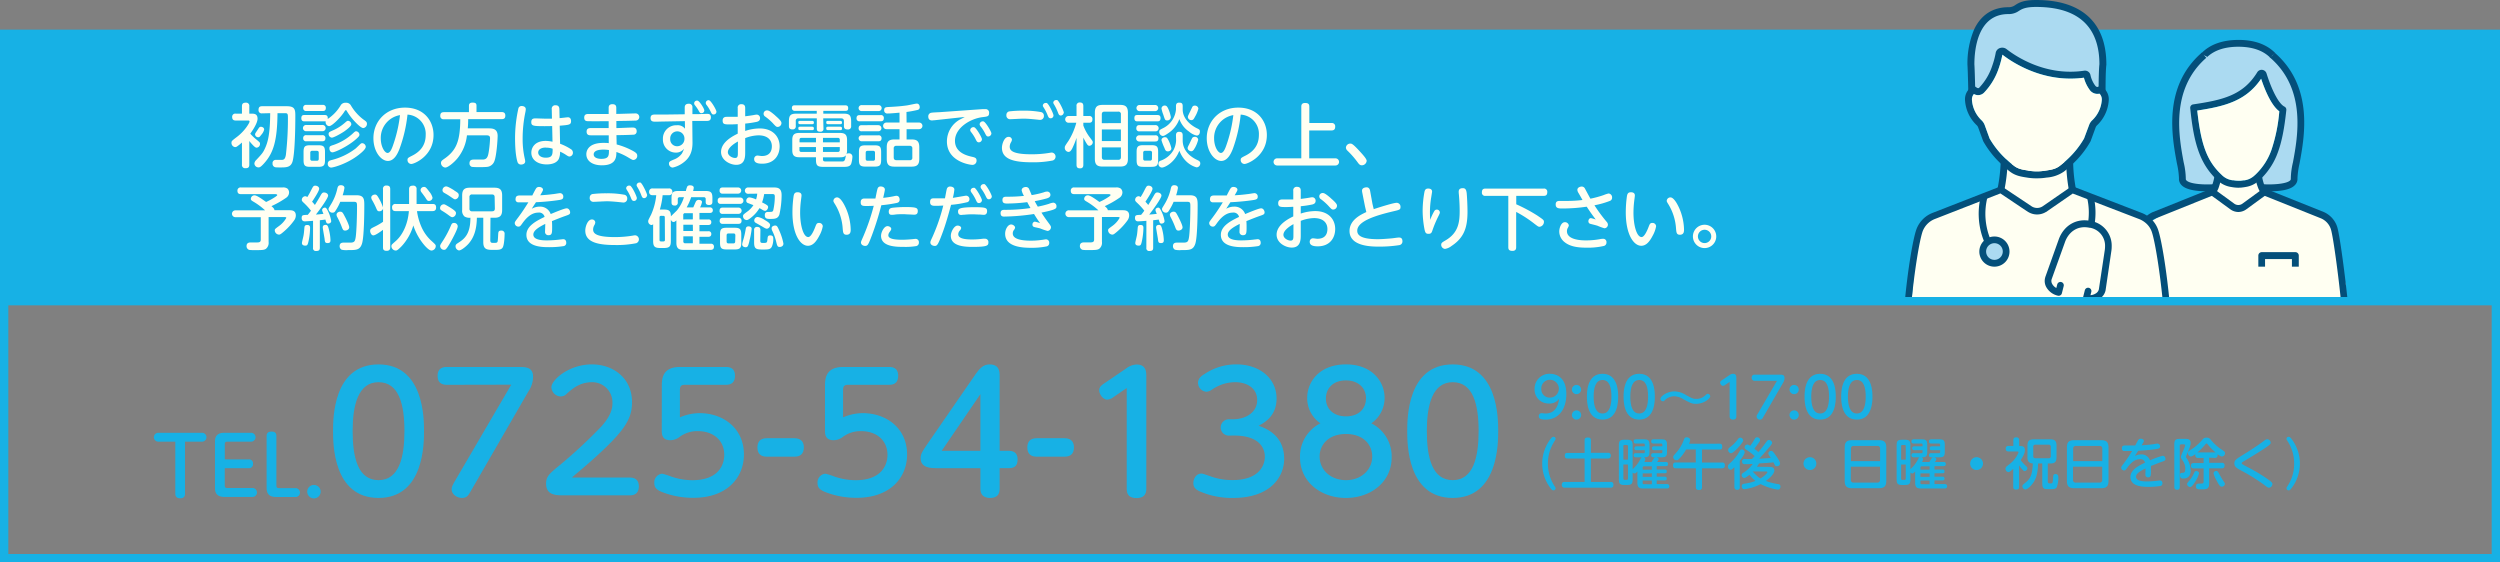 <svg xmlns="http://www.w3.org/2000/svg" viewBox="0 0 900 202.44"><rect x="0" y="0" width="900" height="202.44" fill="#808080" stroke="none"/><defs><style>.cls-1{fill:#17b1e5;}.cls-2{fill:#fffff2;}.cls-3{fill:#abdaf1;}.cls-4{fill:#044f7a;}.cls-5{fill:none;stroke:#17b1e5;stroke-miterlimit:10;stroke-width:3px;}</style></defs><g id="レイヤー_2" data-name="レイヤー 2"><g id="レイヤー_1-2" data-name="レイヤー 1"><rect class="cls-1" y="10.73" width="900" height="97.69"/><path class="cls-1" d="M897,13.73V199.44H3V13.73H897m3-3H0V202.44H900V10.73Z"/><path class="cls-2" d="M90.43,40.91c1,0,2.29,0,2.29,1.83s-2.42,5.1-2.62,5.37a15.38,15.38,0,0,0,2.28,2.18c1.17,1,1.22,1,1.22,1.5a1.32,1.32,0,0,1-1.17,1.37c-.23,0-.5,0-1.28-.8a17.2,17.2,0,0,1-1.4-1.6v8.5c0,1-.42,1.3-1.4,1.3a1.14,1.14,0,0,1-1.25-1.3V51.31a17,17,0,0,1-1.67,1.35,1.25,1.25,0,0,1-.8.3,1.5,1.5,0,0,1-1.3-1.55c0-.62.12-.72,2-2.15,2.8-2.12,4.5-5,4.5-5.47s-.4-.4-.6-.4H84.88c-.58,0-1.3-.15-1.3-1.25a1.12,1.12,0,0,1,1.3-1.23H87.1V38.26c0-.84.33-1.3,1.4-1.3a1.13,1.13,0,0,1,1.25,1.3v2.65Zm3.94-.1a1.12,1.12,0,0,1-1.3-1.2c0-1,.38-1.37,1.3-1.37h8.85c2.83,0,3.1,1.07,3.1,3.4,0,1.3,0,11.67-.85,15.87-.52,2.77-2.2,2.77-4.67,2.77-.33,0-1.43,0-1.68-.07a1.26,1.26,0,0,1-1-1.38,1.12,1.12,0,0,1,1.23-1.27l1.87,0c.85,0,1.4-.1,1.7-1.82a112.69,112.69,0,0,0,.73-13c0-1.62,0-2-1-2H99.9c-.08,9.5-1.33,14.13-4.7,17.92-1.35,1.53-1.73,1.6-2.15,1.6a1.47,1.47,0,0,1-1.47-1.4,2,2,0,0,1,.64-1.24c2.28-2.4,2.53-2.83,3.15-4.15,1.13-2.43,1.85-5.4,1.9-12.73Zm-.32,7.73c-.5.65-.67.87-1.08.87a1.12,1.12,0,0,1-1.14-1c0-.32.07-.42.8-1.5.19-.27.47-.75.69-1a.74.74,0,0,1,.63-.27c.32,0,1.15.22,1.15,1A4.29,4.29,0,0,1,94.05,48.54Z"/><path class="cls-2" d="M109.6,43.69c-.32,0-1.12,0-1.12-1.13s.65-1.15,1.12-1.15h7.25c.4,0,1.3,0,1.12,1.43A15.36,15.36,0,0,0,122.6,38,1.91,1.91,0,0,1,124.47,37a1.89,1.89,0,0,1,1.88,1,17.39,17.39,0,0,0,4.45,5,10.08,10.08,0,0,1,1,.77,1.1,1.1,0,0,1,.3.8,1.51,1.51,0,0,1-1.3,1.53c-.75,0-2.12-1.35-2.87-2.13a21.94,21.94,0,0,1-3-3.87c-.17-.3-.25-.45-.42-.45s-.35.25-.45.4c-1,1.75-4.43,5.37-5.6,5.37a1.43,1.43,0,0,1-1.2-1.75c-.15,0-.22,0-.4,0Zm.7-3.73a1,1,0,0,1-1.15-1.07,1,1,0,0,1,1.15-1.13h5.85a1,1,0,0,1,1.15,1.1c0,1.1-.77,1.1-1.15,1.1Zm0,7.28a1.13,1.13,0,1,1,0-2.25H116a1.13,1.13,0,1,1,0,2.25Zm0,3.62a1,1,0,0,1-1.15-1.12,1,1,0,0,1,1.15-1.08H116a1,1,0,0,1,1.15,1.08c0,1.12-.8,1.12-1.2,1.12Zm6.7,6.75c0,1.92-.45,2.45-2.42,2.45h-2.9c-1.93,0-2.4-.48-2.4-2.45V54.74c0-2,.47-2.45,2.42-2.45h2.88c1.92,0,2.42.47,2.42,2.45ZM114.75,55c0-.43-.17-.7-.67-.7H112.4a.61.61,0,0,0-.7.7v2.17a.63.63,0,0,0,.7.7h1.68c.57,0,.67-.37.67-.7Zm4.38,2.67A23.69,23.69,0,0,0,128,53.49c.3-.25,1.53-1.48,1.8-1.7a.92.92,0,0,1,.6-.25,1.39,1.39,0,0,1,1.28,1.27c0,.88-1.55,2.15-2.5,2.9-4,3.17-9.08,4.62-10,4.62A1.27,1.27,0,0,1,118,59,1.2,1.2,0,0,1,119.13,57.71ZM124,47.26c-1.48,1-3.9,2.3-4.55,2.3a1.32,1.32,0,0,1-1.15-1.32c0-.63.3-.75,1.65-1.35a15.75,15.75,0,0,0,3.92-2.45c1-.85,1.08-.95,1.43-.95a1.27,1.27,0,0,1,1.17,1.27C126.42,45.49,124.82,46.66,124,47.26Zm-4.18,5a19.64,19.64,0,0,0,7.53-4.52c.32-.3.55-.48.85-.48a1.29,1.29,0,0,1,1.2,1.2c0,.38-.13.65-1.13,1.55-2.92,2.65-7.65,4.83-8.57,4.83s-1.1-1-1.1-1.25C118.55,52.71,118.75,52.64,119.77,52.26Z"/><path class="cls-2" d="M143.8,53.66c-.6,1.5-1.8,4.28-4.17,4.28s-5.2-3.25-5.2-8.2c0-6,4.5-11,11.37-11s10.27,4.8,10.27,9.87c0,7.58-6.95,10.42-8,10.42a1.39,1.39,0,0,1-1.37-1.45c0-.65.2-.79,1.55-1.47,2.6-1.27,5-3.45,5-7.52a6.94,6.94,0,0,0-6.55-7.33A51.4,51.4,0,0,1,143.8,53.66Zm-6.72-3.8c0,2.83,1.35,5.2,2.45,5.2s1.75-2.12,2.3-3.77A49.25,49.25,0,0,0,144,41.44,8.31,8.31,0,0,0,137.08,49.86Z"/><path class="cls-2" d="M175.8,46.21c1.32,0,3.35,0,3.35,2.7,0,1.3-.4,7.58-1.28,9.37a3.14,3.14,0,0,1-2.5,1.8,28.37,28.37,0,0,1-2.92.08,22.22,22.22,0,0,1-2.55-.08,1.25,1.25,0,0,1-.88-1.32c0-1.3,1-1.32,1.83-1.32.5,0,2.62,0,3.05,0,1.52-.08,1.82-1.2,2.1-3.15a37.64,37.64,0,0,0,.42-4.5c0-.9-.5-1.07-1.32-1.07h-7A15.7,15.7,0,0,1,164.68,57c-1.3,1.57-3.43,3.32-4.38,3.32a1.69,1.69,0,0,1-1.55-1.67c0-.6.38-.9,1-1.35,4.55-3.07,5.9-6.47,5.95-14.37h-5.88a1.14,1.14,0,0,1-1.32-1.23c0-.9.35-1.32,1.32-1.32h9V38.07c0-.63.28-1.13,1.27-1.13s1.45.2,1.45,1.13v2.27h9c.5,0,1.38.07,1.38,1.27s-.73,1.28-1.38,1.28h-12c0,.72,0,1.7-.14,3.32Z"/><path class="cls-2" d="M186.63,39a1.15,1.15,0,0,1,1.22-.83c.55,0,1.43.25,1.43,1.15a6.33,6.33,0,0,1-.13,1,46.48,46.48,0,0,0-1,9.68,31,31,0,0,0,.8,7.25,3.91,3.91,0,0,1,.12.87c0,.92-1.05,1.12-1.42,1.12a1.28,1.28,0,0,1-1.33-.87c-.3-.9-.9-3.32-.9-8.82A49.61,49.61,0,0,1,186.63,39Zm15,12.75a19.36,19.36,0,0,1,3.85,1.92,1.48,1.48,0,0,1,.77,1.25,1.34,1.34,0,0,1-1.2,1.43c-.3,0-.55-.1-1.15-.5a13.84,13.84,0,0,0-2.27-1.25,6.29,6.29,0,0,1-.48,2.65c-.72,1.37-2.42,1.94-4.35,1.94-3.32,0-5.52-1.72-5.52-4.22,0-1.77,1.2-4.25,5.22-4.25a12.49,12.49,0,0,1,2.4.3l-.12-5.65c-1.1.05-1.8.05-2.8.05-4,0-4.72-.1-4.72-1.45,0-1.1.57-1.35,1.49-1.35.58,0,3.1.1,3.63.1,1.15,0,1.72,0,2.32,0l-.07-3.4a1.24,1.24,0,0,1,1.4-1.42c1,0,1.32.57,1.35,1.4l.07,3.22c.48,0,2.65-.3,3-.3,1.1,0,1.13,1.15,1.13,1.35,0,1.35-.63,1.4-4.08,1.68Zm-5.18,1.37c-1.47,0-2.7.6-2.7,1.8,0,1,1,1.85,2.73,1.85,2.47,0,2.47-1.25,2.47-3.22A6.81,6.81,0,0,0,196.47,53.16Z"/><path class="cls-2" d="M221.9,46.11c.92,0,5-.2,5.8-.2.4,0,1.5,0,1.5,1.33a1.16,1.16,0,0,1-1.28,1.25c-1.4.1-4.47.15-6,.17L222,52a26,26,0,0,1,6.2,2.52c1,.6,1.2,1,1.2,1.5A1.46,1.46,0,0,1,228,57.59c-.32,0-.72-.23-2-1a21.49,21.49,0,0,0-4.1-1.87c0,1.82-.08,4.79-5.23,4.79-3.44,0-5.59-1.59-5.59-4,0-.42,0-4.07,6.12-4.07.6,0,1.45,0,1.95.1V48.71c-4.77,0-6.25,0-6.47,0-.63,0-1.5-.08-1.5-1.33s1-1.27,1.57-1.27c1,0,5.47,0,6.37,0l0-2.48c-1.8,0-5.57.05-7.25,0-.67,0-1.55,0-1.55-1.3s1-1.3,1.63-1.3l7.17,0,0-2.27c0-.63.27-1.25,1.32-1.25.4,0,1.42,0,1.42,1.25v2.25c1.1,0,5.95-.18,6.95-.18a1.29,1.29,0,1,1,.08,2.58c-2.93.1-3.8.1-7,.15Zm-4.65,7.75c-3,0-3.52,1-3.52,1.73,0,1.15,1.37,1.6,2.72,1.6,2.77,0,2.77-1.2,2.77-3.18A13,13,0,0,0,217.25,53.86Z"/><path class="cls-2" d="M249.3,51.41c0,3.2-1,5.4-3.2,7.05a9.93,9.93,0,0,1-3.92,1.87,1.41,1.41,0,0,1-1.35-1.45c0-.7.42-.87,1.7-1.42a6.25,6.25,0,0,0,2.94-2.17,9.61,9.61,0,0,0,.78-1.75,3.58,3.58,0,0,1-2.95,1.4,4.65,4.65,0,0,1-4.65-4.85,4.79,4.79,0,0,1,4.95-5,3.31,3.31,0,0,1,3,1.25l-.05-2.73-7.22.13c-.5,0-2.8.07-3.28.07-.85,0-1.85,0-1.85-1.3s1-1.27,1.68-1.27l3.32,0,7.3-.1,0-2.42c0-.3,0-1.37,1.4-1.37a1.21,1.21,0,0,1,1.37,1.34l0,2.4,1.82,0c.55,0,2.95-.1,3.45-.1s1.38,0,1.38,1.27-.95,1.28-1.7,1.28H251l-1.78,0Zm-5.48-4.12A2.53,2.53,0,0,0,241.28,50a2.47,2.47,0,0,0,2.52,2.65,2.64,2.64,0,0,0,2.6-2.78A2.57,2.57,0,0,0,243.82,47.29Zm9.73-7.53a1,1,0,0,1-1,1c-.53,0-.68-.25-1.08-1a13.5,13.5,0,0,0-1.3-1.88,1.13,1.13,0,0,1-.27-.62,1,1,0,0,1,1.3-1C251.85,36.47,253.55,39.06,253.55,39.76Zm4.37.45a1,1,0,0,1-1,1c-.52,0-.65-.12-1.1-1.07a14.55,14.55,0,0,0-1.55-2.48,1,1,0,0,1,1-1.57C256.05,36.34,257.92,39.59,257.92,40.21Z"/><path class="cls-2" d="M265.58,38.94a1.22,1.22,0,0,1,1.35-1.43c1.34,0,1.34,1,1.34,1.43v2.92c1.23-.15,2-.25,3.23-.47a5.48,5.48,0,0,1,.95-.13,1.23,1.23,0,0,1,1.17,1.33c0,.82-.6,1.12-1.17,1.27a35.9,35.9,0,0,1-4.18.63v2.65a16.71,16.71,0,0,1,5.2-.9c5,0,7.2,3.2,7.2,6.42s-1.9,6.27-6.3,6.27c-1.3,0-2.87-.22-2.87-1.62A1.2,1.2,0,0,1,272.62,56c.43,0,1.28.17,1.65.17,3,0,3.6-2,3.6-3.52,0-2-1.27-3.93-4.85-3.93a14.09,14.09,0,0,0-4.75,1v5c0,1.7,0,4.62-3.24,4.62-2.15,0-5.45-1.62-5.45-4.64,0-2.48,2.07-4.7,6-6.58V44.69c-1.33.07-1.75.1-2.7.1-2,0-2.73,0-2.73-1.4,0-1,.63-1.33,1.43-1.33h4Zm.07,12c-.6.33-3.62,2-3.62,3.85,0,1.23,1.57,2.08,2.6,2.08s1-.88,1-2Zm13.45-9.32c2.22,1.9,2.22,2.35,2.22,2.75A1.39,1.39,0,0,1,280,45.69c-.53,0-.68-.13-1.88-1.45A19.83,19.83,0,0,0,275.52,42a1.2,1.2,0,0,1,.68-2.25C276.85,39.74,277.75,40.44,279.1,41.59Z"/><path class="cls-2" d="M296.45,46.26a1,1,0,0,1-1.15,1.15c-1,0-1.25-.37-1.25-1.15V42.61h-6.57a.88.88,0,0,0-1,1v1.75a1.07,1.07,0,0,1-1.17,1.23c-.88,0-1.3-.33-1.3-1.23v-1.6c0-2.27.57-2.85,2.85-2.85h7.17v-1h-7.82a1,1,0,0,1-1.13-1c0-1,.68-1,1.13-1h18c.48,0,1.13.07,1.13,1s-.43,1-1.13,1h-7.82v1h7.17c2.23,0,2.85.53,2.85,2.85v1.6a1.09,1.09,0,0,1-1.22,1.25c-.95,0-1.38-.35-1.38-1.25V43.61c0-.67-.32-1-1-1h-6.45Zm-2.7,10.35h-6c-1.93,0-2.53-.77-2.53-2.57V50.36c0-1.9.78-2.5,2.53-2.5h14.67c1.82,0,2.52.7,2.52,2.5v3.73a3.64,3.64,0,0,1-.22,1.42.88.88,0,0,1,.8-.3,1.19,1.19,0,0,1,1.35,1.2,9.52,9.52,0,0,1-.45,2.57c-.48,1.1-1.6,1.1-3.3,1.1H297c-2.45,0-3.25-.12-3.25-2.57Zm-1.42-13.1c.3,0,.67.08.67.6s-.25.6-.67.6h-4.28c-.3,0-.65-.07-.65-.57s.1-.63.65-.63Zm0,2.1c.3,0,.67.1.67.6s-.15.65-.67.65h-4.28c-.3,0-.65-.07-.65-.57s.1-.68.65-.68Zm1.42,9.08V52.94H287.8V54a.62.62,0,0,0,.7.7Zm0-3.45v-1.6h-5.22c-.4,0-.7.15-.7.7v.9Zm2.52,0h6.05v-.9a.62.62,0,0,0-.7-.7h-5.35Zm0,1.7v1.75h5.35a.62.62,0,0,0,.7-.7V52.94Zm0,4.44c0,.75.53.75,1.05.75s5.58,0,5.88,0c.5,0,.92-.13,1.12-1.17,0,0,.2-1,.23-1.08-.38.48-.88.75-2.1.75h-6.18Zm6.2-13.87c.43,0,.65.18.65.6s-.15.6-.65.6h-4.35c-.25,0-.67-.05-.67-.57s.12-.63.67-.63Zm0,2.1c.35,0,.65.15.65.6s-.1.65-.65.65h-4.35c-.3,0-.67-.07-.67-.57s.1-.68.67-.68Z"/><path class="cls-2" d="M317,41.44a1,1,0,0,1,1.18,1.1c0,1.07-.75,1.12-1.18,1.12H309.5a1,1,0,0,1-1.15-1.1c0-1.05.7-1.12,1.15-1.12Zm-.79-3.6a1.08,1.08,0,1,1,0,2.15h-5.93a1.08,1.08,0,1,1,0-2.15Zm0,7.22a1.1,1.1,0,1,1,0,2.2h-5.92a1,1,0,0,1-1.18-1.1c0-1.1.83-1.1,1.18-1.1Zm0,3.65a1,1,0,0,1,1.15,1.08c0,1.07-.85,1.07-1.2,1.07h-5.87a1.08,1.08,0,1,1,0-2.15Zm1,8.83c0,1.94-.44,2.44-2.42,2.44h-3.12c-2,0-2.45-.5-2.45-2.44V54.76c0-2,.5-2.45,2.45-2.45h3.1c1.94,0,2.44.45,2.44,2.45ZM315,55a.61.61,0,0,0-.68-.7h-2c-.5,0-.67.3-.67.7v2.17c0,.35.12.7.67.7h2a.61.61,0,0,0,.68-.7Zm11.37-10.88h4.52a1.19,1.19,0,1,1,0,2.38h-4.52v3.7h1.8c2,0,2.77.72,2.77,2.8v4.22c0,2.1-.85,2.77-2.77,2.77H322c-1.87,0-2.77-.6-2.77-2.77V53c0-2.1.82-2.8,2.77-2.8h1.83v-3.7h-4.72a1.19,1.19,0,1,1,0-2.38h4.72V40.56c-2,.18-3.45.3-4.28.3a1.11,1.11,0,0,1-1.25-1.25c0-1,.73-1,1.18-1.07,1.95-.1,4.2-.2,6.95-.58.57-.07,3.22-.67,3.6-.67.95,0,1.07,1,1.07,1.25a1,1,0,0,1-.62,1,36.88,36.88,0,0,1-4.15.77Zm2.07,9.38a.86.86,0,0,0-1-1h-4.7a.86.86,0,0,0-1,1v3.17c0,.7.35,1,1,1h4.7a.85.85,0,0,0,1-1Z"/><path class="cls-2" d="M336.4,43.29c-.22,0-.7.07-.85.07-1.05,0-1.37-.65-1.37-1.45a1.28,1.28,0,0,1,1.1-1.32c.45-.1,2.47-.18,2.87-.2l15.52-1.1c.38,0,.7,0,1,0a1.25,1.25,0,0,1,1.4,1.42c0,1.18-.58,1.25-2.28,1.45-4.55.53-10,3.93-10,8.53,0,4.22,4.2,5.32,6.12,5.75,1,.22,1.65.4,1.65,1.34a1.49,1.49,0,0,1-1.47,1.58c-.88,0-9.2-1.15-9.2-8.47A9.05,9.05,0,0,1,345.62,43c.9-.45,1.18-.6,1.7-.9Zm17.1,6.85a1.14,1.14,0,0,1-1.1,1.1c-.58,0-.78-.3-1.15-1.08a14.28,14.28,0,0,0-1.65-2.6,1.33,1.33,0,0,1-.33-.75,1.16,1.16,0,0,1,1.43-1C351.45,46,353.5,49.49,353.5,50.14Zm3.4-2.1a1.18,1.18,0,0,1-1.15,1.1c-.5,0-.7-.28-1.1-1.08A14.8,14.8,0,0,0,353,45.49a1.37,1.37,0,0,1-.33-.78,1.14,1.14,0,0,1,1.4-1C354.85,43.94,356.9,47.41,356.9,48Z"/><path class="cls-2" d="M378,55a3.5,3.5,0,0,1,.7-.08,1.47,1.47,0,0,1,.32,2.85,35.62,35.62,0,0,1-7.6.65c-6.19,0-10.72-1-10.72-5.2,0-1.52.9-3.95,2.35-3.95a1.15,1.15,0,0,1,1.25,1,2.13,2.13,0,0,1-.32.92,3.3,3.3,0,0,0-.48,1.55c0,1.28.65,2.8,7.85,2.8A38.38,38.38,0,0,0,378,55ZM363.25,40.11a40,40,0,0,1,5.1-.27,32.88,32.88,0,0,1,6.45.52,1.27,1.27,0,0,1,1,1.33,1.35,1.35,0,0,1-1.4,1.47c-.2,0-1.1-.12-1.2-.12-1.93-.2-3.48-.33-4.77-.33-.73,0-4.2.2-4.68.2a1.31,1.31,0,0,1-1.45-1.47A1.29,1.29,0,0,1,363.25,40.11Zm16,1.48a1,1,0,0,1-1,1c-.63,0-.83-.38-1.13-1.15a15,15,0,0,0-1.27-2.53c-.35-.55-.43-.72-.43-.9a1,1,0,0,1,1.08-.94.94.94,0,0,1,.32,0C377.62,37.42,379.27,41,379.27,41.59Zm3.68-1a1.09,1.09,0,0,1-1,1c-.6,0-.8-.35-1.1-1.17a17,17,0,0,0-1.23-2.58c-.32-.52-.42-.7-.42-.87a1,1,0,0,1,1.07-.95.83.83,0,0,1,.35,0C381.35,36.47,383,40,383,40.64Z"/><path class="cls-2" d="M390,59.33c0,.43-.05,1.28-1.15,1.28-.9,0-1.3-.33-1.3-1.28V49.64A32.1,32.1,0,0,1,386,53.46c-.48.88-.83,1.23-1.38,1.23a1.46,1.46,0,0,1-1.3-1.5c0-.5,0-.53,1.33-2.48a24.25,24.25,0,0,0,2.82-6.52H384.8a1.22,1.22,0,1,1,0-2.43h2.75V38.19a1.1,1.1,0,0,1,1.15-1.3c.85,0,1.3.3,1.3,1.3v3.57h2.05a1.06,1.06,0,0,1,1.22,1.2c0,1.15-.72,1.23-1.22,1.23H390v1a16.46,16.46,0,0,0,2.4,4.35c.92,1.22,1,1.35,1,1.67a1.32,1.32,0,0,1-1.23,1.28c-.42,0-.67-.3-1-.83A23,23,0,0,1,390,49.54Zm16.05-2.14c0,2.12-.9,2.77-2.8,2.77h-6.33c-1.85,0-2.77-.6-2.77-2.77V40.56c0-2.12.87-2.8,2.77-2.8h6.33c1.85,0,2.8.6,2.8,2.8Zm-2.53-12.85V41.19a.87.87,0,0,0-1-1h-4.87c-.73,0-1,.37-1,1v3.15Zm0,2.27h-6.85v4.18h6.85Zm0,6.45h-6.85v3.48c0,.67.3,1,1,1h4.87c.6,0,1-.25,1-1Z"/><path class="cls-2" d="M409.53,43.69c-.4,0-1.15,0-1.15-1.13s.57-1.15,1.15-1.15h7.12c.43,0,1.15.05,1.15,1.1s-.6,1.18-1.15,1.18Zm.7,7.25a1.12,1.12,0,1,1,0-2.23h5.65a1,1,0,0,1,1.15,1.1c0,1.13-.83,1.13-1.2,1.13Zm0-10.93a1.11,1.11,0,1,1,0-2.22h5.62a1.11,1.11,0,1,1,0,2.22Zm0,7.28a1,1,0,0,1-1.15-1.1c0-1.1.72-1.15,1.15-1.15h5.65a1.13,1.13,0,1,1,0,2.25Zm6.7,10.32c0,1.92-.46,2.45-2.43,2.45h-2.87c-2,0-2.45-.5-2.45-2.45v-2.9c0-1.9.45-2.45,2.45-2.45h2.85c2,0,2.45.53,2.45,2.45ZM414.73,55a.62.62,0,0,0-.7-.7h-1.78a.62.62,0,0,0-.7.7v2.12a.62.62,0,0,0,.7.7H414a.62.62,0,0,0,.7-.7Zm8.62-6.25c0-.33,0-1.3,1.12-1.3.85,0,1.3.27,1.3,1.3v1.8c0,3.35,2.25,5.62,5.15,7,.73.35,1.18.58,1.18,1.28a1.39,1.39,0,0,1-1.3,1.42s-4.23-.8-6.23-6c-1.7,4.4-5.32,6.07-6.25,6.07a1.28,1.28,0,0,1-1.27-1.4,1.06,1.06,0,0,1,.77-1.07,8.65,8.65,0,0,0,4.58-3.72,8.11,8.11,0,0,0,1-3.53Zm0-10.58c0-.67.25-1.22,1.12-1.22s1.3.22,1.3,1.25v1.25c0,2.85,2.25,5.27,5,6.67,1,.48,1.2.6,1.2,1.25s-.32,1.43-1.15,1.43a6.15,6.15,0,0,1-2.77-1.43,9.16,9.16,0,0,1-3.48-4.5,10.35,10.35,0,0,1-4,5.08c-1.28.87-1.62,1-2,1a1.47,1.47,0,0,1-1.24-1.5c0-.62.22-.72,1.35-1.3a8.28,8.28,0,0,0,4.67-6.72ZM420.5,39a12.07,12.07,0,0,1,1,3.15,1.24,1.24,0,0,1-1.35,1.2c-.72,0-.77-.23-1.37-2.08a11.73,11.73,0,0,1-.65-2.25A1.14,1.14,0,0,1,419.32,38C420,38,420.25,38.51,420.5,39Zm.1,11.4a12.31,12.31,0,0,1,1.1,3c0,.9-.95,1.1-1.25,1.1-.8,0-1-.55-1.25-1.25a18.73,18.73,0,0,1-1.07-2.77c0-.9,1-1.08,1.14-1.08C419.85,49.41,420.1,49.41,420.6,50.44Zm9.55,2.85c-.35.65-.68,1.2-1.33,1.2-.4,0-1.27-.38-1.27-1.13,0-.25.05-.42.5-1.27.2-.38,1-2.15,1.2-2.45a1.27,1.27,0,0,1,.85-.35,1.15,1.15,0,0,1,1.25,1.05A11.89,11.89,0,0,1,430.15,53.29Zm0-11.13c-.4.78-.65,1.13-1.27,1.13a1.23,1.23,0,0,1-1.25-1.13c0-.3.07-.42.62-1.57.18-.33.85-1.8,1-2.08a.9.9,0,0,1,.87-.44,1.22,1.22,0,0,1,1.3,1.07A10.75,10.75,0,0,1,430.12,42.16Z"/><path class="cls-2" d="M443.8,53.66c-.6,1.5-1.8,4.28-4.17,4.28s-5.2-3.25-5.2-8.2c0-6,4.5-11,11.37-11s10.27,4.8,10.27,9.87c0,7.58-6.95,10.42-8.05,10.42a1.39,1.39,0,0,1-1.37-1.45c0-.65.2-.79,1.55-1.47,2.6-1.27,5-3.45,5-7.52a6.94,6.94,0,0,0-6.55-7.33A51.4,51.4,0,0,1,443.8,53.66Zm-6.72-3.8c0,2.83,1.35,5.2,2.45,5.2s1.75-2.12,2.3-3.77A49.25,49.25,0,0,0,444,41.44,8.31,8.31,0,0,0,437.08,49.86Z"/><path class="cls-2" d="M479.32,44.29a1.18,1.18,0,0,1,1.35,1.32c0,1.18-.7,1.35-1.35,1.35h-8V57h9.45a1.29,1.29,0,1,1,0,2.58h-21a1.29,1.29,0,1,1,0-2.58h8.7V38.41c0-.37,0-1.34,1.34-1.34,1.15,0,1.55.39,1.55,1.34v5.88Z"/><path class="cls-2" d="M490.28,59.51c-.78,0-1.15-.55-1.55-1.1a32,32,0,0,0-3.7-4.22,1.55,1.55,0,0,1-.5-1.08,1.57,1.57,0,0,1,1.55-1.42c.55,0,.92,0,3.92,3.32.7.78,2,2.2,2,2.9A1.76,1.76,0,0,1,490.28,59.51Z"/><path class="cls-2" d="M95.42,75.71a24.5,24.5,0,0,0-4.34-3.2c-.43-.27-.78-.47-.78-.92a1.32,1.32,0,0,1,1.3-1.28c.78,0,2.25,1,4.2,2.4a22.58,22.58,0,0,0,3.37-1.87c.58-.43.63-.48.63-.65s-.33-.3-.68-.3H86.78c-.53,0-1.3-.1-1.3-1.2a1.11,1.11,0,0,1,1.3-1.2H101.7a2.63,2.63,0,0,1,1.77.4,1.94,1.94,0,0,1,.6,1.42,2.37,2.37,0,0,1-1.07,1.9,33.8,33.8,0,0,1-5.28,3c1,.85,1,1.07,1.1,1.47h5.23c.9,0,2.45,0,2.45,1.9a3.13,3.13,0,0,1-.6,1.75,22.52,22.52,0,0,1-3.48,3.83c-1.4,1.22-1.62,1.3-2,1.3A1.59,1.59,0,0,1,98.92,83c0-.5,0-.52,1.5-1.62a9.18,9.18,0,0,0,2.65-2.93c0-.3-.37-.3-.65-.3H96.7v8.93a2.76,2.76,0,0,1-1,2.52c-.6.37-1.15.45-3.84.45a17.32,17.32,0,0,1-2.1-.08,1.38,1.38,0,0,1-1-1.4c0-1.29,1.12-1.29,1.57-1.29l2.15,0c.77,0,1.4-.08,1.4-1v-8.1H84.85a1.23,1.23,0,1,1,0-2.45Z"/><path class="cls-2" d="M112.7,79.49c-.67.07-2.72.2-3,.2s-1.1-.08-1.1-1.2.45-1.08,2.2-1.15a18,18,0,0,0,1.15-1.5,24.34,24.34,0,0,0-2.2-2.45c-.87-.83-1.1-1-1.1-1.45a1.31,1.31,0,0,1,1.2-1.3,1.27,1.27,0,0,1,.78.3A25.88,25.88,0,0,0,112,68.49c.68-1.32.83-1.65,1.5-1.65s1.4.42,1.4,1.12c0,.9-2.3,4.28-2.55,4.65.53.58.9,1,1,1.2.92-1.47,1.37-2.22,2.1-3.52.45-.78.67-1,1.22-1s1.45.35,1.45,1.15-2.62,4.58-4.4,6.8c1.15-.07,1.3-.1,2.72-.25-.42-1-.47-1.15-.47-1.4,0-.57.63-.85,1-.85s.62.25,1.15,1.35a12.49,12.49,0,0,1,1.12,3.48c0,.7-.7.92-1.1.92-.6,0-.67-.32-1-1.45-1,.15-1.63.2-2,.25v9.9c0,.7-.2,1.17-1.3,1.17a1,1,0,0,1-1.15-1.17Zm-1.07,2.6a24.54,24.54,0,0,1-.45,4.25c-.35,1.75-.5,2.09-1.25,2.09-.2,0-1.23,0-1.23-.92,0-.38.35-1.67.53-2.52s.25-1.83.35-3c.07-.8.37-1,1.07-1C111.63,81,111.63,81.71,111.63,82.09Zm6.92,1.15a17.24,17.24,0,0,1,.42,3.15c0,.47,0,1.12-1,1.12s-1-.45-1.13-1.62c-.1-.63-.65-3.7-.65-4,0-.43.15-.93,1.1-.93C117.88,81,118.1,81.24,118.55,83.24Zm9.8-12.95c2.75,0,2.8,1.5,2.8,3.67,0,2.88-.08,11.4-.83,13.75s-2.15,2.32-5,2.32a7.71,7.71,0,0,1-2.3-.12,1.38,1.38,0,0,1-.75-1.3c0-1.27,1-1.27,1.55-1.27l2.28,0c1.57,0,1.75-.52,2-2.32.3-2.57.43-7.75.43-10.55,0-1.37,0-1.82-1.08-1.82H122.5A19,19,0,0,1,120.7,76a1.09,1.09,0,0,1-1,.57,1.4,1.4,0,0,1-1.43-1.27c0-.33.11-.45.85-1.68a18.26,18.26,0,0,0,2.35-5.87c.13-.45.28-1.08,1.23-1.08.12,0,1.3,0,1.3,1a16.29,16.29,0,0,1-.65,2.63ZM124,77.69c.5.92,1.72,3.35,1.72,4.15s-.9,1.17-1.45,1.17c-.75,0-.87-.35-1.37-1.67a30.46,30.46,0,0,0-1.45-3.13,2,2,0,0,1-.3-.9c0-.8.92-1.1,1.2-1.1C123.15,76.21,123.3,76.36,124,77.69Z"/><path class="cls-2" d="M137.88,68.09a1.12,1.12,0,0,1,1.22-1.3c1,0,1.38.35,1.38,1.3V89c0,.38,0,1.3-1.3,1.3s-1.3-.77-1.3-1.3V82.74c-.85.62-2.7,2-3.48,2s-1.15-1.15-1.15-1.57c0-.75.33-.93,1.65-1.58a23,23,0,0,0,3-1.75V75.06a1.32,1.32,0,0,1-1.33,1c-.65,0-.75-.22-1.22-1.3A25.1,25.1,0,0,0,134,72.11a2.1,2.1,0,0,1-.35-1c0-.67.75-1.07,1.35-1.07s.85.37,1.63,1.77a17.43,17.43,0,0,1,1.25,2.85ZM150.12,76a20.94,20.94,0,0,0,1.45,5.33,14.79,14.79,0,0,0,3.5,5.15c1.73,1.57,1.8,1.65,1.8,2.12a1.62,1.62,0,0,1-1.52,1.6c-.73,0-1.73-1-2.38-1.7a20.92,20.92,0,0,1-4.17-7.35,18.64,18.64,0,0,1-4.18,7.45c-1.49,1.52-1.74,1.6-2.22,1.6a1.64,1.64,0,0,1-1.5-1.58.94.94,0,0,1,.3-.7c.2-.22,1.25-1.12,1.48-1.34,2.39-2.2,4.17-6.08,4.52-10.58h-4.75c-.9,0-1.3-.37-1.3-1.35a1.13,1.13,0,0,1,1.3-1.22h4.82v-5.3c0-.83.3-1.3,1.43-1.3a1.14,1.14,0,0,1,1.27,1.3v5.3h5.75c.75,0,1.28.22,1.28,1.3S156.3,76,155.72,76Zm4.43-7a5.45,5.45,0,0,1,1.17,2.2,1.29,1.29,0,0,1-1.32,1.13c-.53,0-.68-.25-1.25-1.15-.23-.35-.9-1.28-1.38-1.9a1.48,1.48,0,0,1-.37-.88,1.21,1.21,0,0,1,1.3-1.1C153.07,67.26,153.35,67.39,154.55,69Z"/><path class="cls-2" d="M161.65,74.46c2.45,1.48,2.5,1.88,2.5,2.25a1.49,1.49,0,0,1-1.25,1.48c-.42,0-.67-.18-1.5-.8a26.59,26.59,0,0,0-2.22-1.48c-.43-.27-.75-.45-.75-1a1.36,1.36,0,0,1,1.2-1.35C160,73.51,160.1,73.54,161.65,74.46Zm3.13,7c0,1-1.78,4.28-2.45,5.48-1.68,3-2,3-2.43,3a1.44,1.44,0,0,1-1.45-1.27c0-.5.08-.57,1.23-2.35a35.19,35.19,0,0,0,2.67-5.15c.3-.7.5-.92,1.18-.92A1.28,1.28,0,0,1,164.78,81.41Zm-1.28-12.9c1.25.78,1.65,1,1.65,1.7a1.48,1.48,0,0,1-1.27,1.5c-.33,0-.48-.1-1.78-1-.75-.5-.85-.58-2-1.23-.4-.22-.8-.45-.8-1.07a1.38,1.38,0,0,1,1.22-1.35C160.93,67.09,161.4,67.24,163.5,68.51Zm13,17.88c0,.9.38,1,1,1,1.6,0,1.65,0,1.75-1.4.05-.58.08-1.5.13-2.08.05-.37.07-.95,1.05-.95a1.1,1.1,0,0,1,1.22,1.28c0,1-.15,3.92-.67,4.79s-1.5.88-3.15.88c-2.35,0-3.85,0-3.85-2.8V78.39h-2.3c-.08,3.45-.68,6.87-3.2,9.57-.87.92-2.45,2.2-3.25,2.2A1.52,1.52,0,0,1,164,88.68c0-.57.3-.82.75-1.12,2.45-1.52,4.6-3.22,4.6-9.17a3.54,3.54,0,0,1-2.1-.43,2.72,2.72,0,0,1-.87-2.37V70.36c0-2.17.92-2.79,2.77-2.79H178c1.85,0,2.77.62,2.77,2.79v5.23c0,2.17-.9,2.8-2.77,2.8h-1.43ZM178.07,71c0-.68-.3-1-1-1H170a.87.87,0,0,0-1,1v4.07a.87.87,0,0,0,1,1h7.15c.65,0,1-.3,1-1Z"/><path class="cls-2" d="M191.43,75.16a5.6,5.6,0,0,1,2.82-.77,4,4,0,0,1,4,2.67C199.4,76.59,203.12,75,204,75s1.25,1,1.25,1.4c0,.72-.3.85-1.68,1.32-1.65.58-3.25,1.23-4.87,1.88.07.77.07,1.8.07,2,0,2.22,0,3.07-1.3,3.07a1.16,1.16,0,0,1-1.25-1.3c0-.42.08-2.37.08-2.77C193.88,81.81,192,83,192,84.44c0,2.1,3.64,2.1,5,2.1a38.45,38.45,0,0,0,4.75-.33c.73-.07.83-.1,1-.1.8,0,1.1.6,1.1,1.27a1.14,1.14,0,0,1-1,1.23,33,33,0,0,1-5.1.37c-2.35,0-8.24,0-8.24-4.44,0-3.25,3.72-5.08,6.54-6.45a2,2,0,0,0-2.27-1.55c-2.7,0-4.6,2.3-5.7,3.82-.7,1-.9,1.23-1.47,1.23a1.32,1.32,0,0,1-1.3-1.25c0-.4.12-.58,1.25-2.08,1.62-2.17,2.6-3.75,3.65-5.42-1.83,0-3.15,0-3.53,0a1,1,0,0,1-1.07-1.2c0-1,.6-1.27,1.5-1.27.7,0,3.87,0,4.52,0,.2-.4,1-2,1.35-2.52a1.19,1.19,0,0,1,1.07-.55c.8,0,1.43.42,1.43,1,0,.3-.28.78-1,2,1.35-.07,3-.2,4.45-.4.42,0,2.32-.37,2.7-.37a1.19,1.19,0,0,1,1.15,1.3c0,1-.68,1.07-2.53,1.32-2.52.35-5.42.58-7.3.65C192.45,73.56,191.8,74.56,191.43,75.16Z"/><path class="cls-2" d="M228,84.79a3.5,3.5,0,0,1,.7-.08,1.47,1.47,0,0,1,.32,2.85,35.62,35.62,0,0,1-7.6.65c-6.19,0-10.72-1-10.72-5.2,0-1.52.9-4,2.35-4a1.15,1.15,0,0,1,1.25,1A2.13,2.13,0,0,1,214,81a3.3,3.3,0,0,0-.48,1.55c0,1.28.65,2.8,7.85,2.8A38.38,38.38,0,0,0,228,84.79ZM213.25,69.86a40,40,0,0,1,5.1-.27,32.88,32.88,0,0,1,6.45.52,1.27,1.27,0,0,1,1,1.33,1.35,1.35,0,0,1-1.4,1.47c-.2,0-1.1-.12-1.2-.12-1.93-.2-3.48-.33-4.77-.33-.73,0-4.2.2-4.68.2a1.31,1.31,0,0,1-1.45-1.47A1.29,1.29,0,0,1,213.25,69.86Zm16,1.48a1,1,0,0,1-1,1c-.63,0-.83-.38-1.13-1.15a15,15,0,0,0-1.27-2.53c-.35-.55-.43-.72-.43-.9a1,1,0,0,1,1.08-.94.94.94,0,0,1,.32,0C227.62,67.17,229.27,70.76,229.27,71.34Zm3.68-1a1.09,1.09,0,0,1-1,1c-.6,0-.8-.35-1.1-1.17a17,17,0,0,0-1.23-2.58c-.32-.52-.42-.7-.42-.87a1,1,0,0,1,1.07-1,.83.83,0,0,1,.35,0C231.35,66.22,233,69.79,233,70.39Z"/><path class="cls-2" d="M244.7,71a.62.62,0,0,0-.7.7v1.15A1,1,0,0,1,242.88,74c-1,0-1.13-.58-1.13-1.18v-1.5c0-2.07.5-2.57,2.57-2.57h2.6a6.71,6.71,0,0,1,.53-1.67,1.17,1.17,0,0,1,1-.36c.42,0,1.3.11,1.3.88a6.28,6.28,0,0,1-.23,1.15h4.35c2.08,0,2.6.5,2.6,2.57v1.3c0,.5-.07,1.18-1.2,1.18-.52,0-1.22-.13-1.22-1V71.71a.63.63,0,0,0-.7-.72h-4.53a20,20,0,0,1-1.62,3.67h2.37c.18-.32.78-1.82.95-2.12a1.14,1.14,0,0,1,1.05-.58c.3,0,1.15.1,1.15.8a6.52,6.52,0,0,1-.7,1.9h3.45a1,1,0,0,1,1.15,1c0,.87-.6,1-1.15,1h-3.67V79h3.17a.94.94,0,0,1,1.1,1c0,.8-.55,1-1.1,1h-3.17v2.25h3.17a.94.94,0,0,1,1.1,1c0,.8-.55,1-1.1,1h-3.17v2.5h4.05a1,1,0,0,1,1.17,1.1c0,1-.75,1.1-1.17,1.1H246c-1.62,0-2.5-.53-2.5-2.53V79.34c-.5.42-.64.57-1,.57-.65,0-.93-.65-1-.87v7.67c0,2.05-.5,2.57-2.57,2.57H237.7c-2,0-2.57-.5-2.57-2.57v-6a.82.82,0,0,1-.63.3,1.35,1.35,0,0,1-1.15-1.37c0-.33.1-.53,1.05-2.38a22.17,22.17,0,0,0,1.85-7h-1.4a1.09,1.09,0,0,1-1.17-1.2,1.14,1.14,0,0,1,1.3-1.22h5.77a1.14,1.14,0,0,1,1.3,1.22,1.13,1.13,0,0,1-1.3,1.2h-2.2a28.49,28.49,0,0,1-1,5.18h1.4c1.77,0,2.57.32,2.57,2.45,0-.05,1.85-1.78,2.18-2.15A14,14,0,0,0,246.22,71Zm-5.37,7.25c0-.33-.15-.55-.58-.55H238c-.42,0-.57.22-.57.55v8.12c0,.35.15.55.57.55h.8c.4,0,.58-.2.58-.55Zm10.09.72V76.74h-2.75a.62.62,0,0,0-.7.7V79Zm0,1.93H246v2.25h3.45Zm0,6.67v-2.5H246v1.8a.61.61,0,0,0,.7.7Z"/><path class="cls-2" d="M259.55,73.39a1,1,0,0,1-1.17-1.13,1,1,0,0,1,1.17-1.15h6.95a1.14,1.14,0,1,1,0,2.28Zm.68-3.68a1,1,0,0,1-1.18-1.1c0-1.1.78-1.12,1.18-1.12h5.5a1.11,1.11,0,1,1,0,2.22Zm0,7.28a1,1,0,0,1-1.18-1.13c0-1.1.78-1.12,1.18-1.12h5.52a1.13,1.13,0,1,1,0,2.25Zm0,3.6a1,1,0,0,1-1.15-1.08c0-.9.55-1.1,1.15-1.1h5.58a1,1,0,0,1,1.15,1.08c0,1.05-.78,1.1-1.2,1.1Zm6.63,6.75c0,1.94-.45,2.47-2.45,2.47h-2.75c-2,0-2.45-.5-2.45-2.47V84.46c0-2,.47-2.47,2.45-2.47h2.75c1.92,0,2.45.47,2.45,2.47Zm-2.13-2.58c0-.45-.17-.72-.67-.72h-1.78c-.42,0-.7.17-.7.72v2.15c0,.55.3.72.7.72H264c.45,0,.67-.25.67-.72Zm5.05,2.1c-.45,1.72-.6,2.15-1.35,2.15-.15,0-1.25-.05-1.25-1.08a11.8,11.8,0,0,1,.45-1.77,32.14,32.14,0,0,0,.8-3.52c.1-.65.23-1.15,1.05-1.15.17,0,1.12.05,1.12.9A28.57,28.57,0,0,1,269.75,86.86Zm-.38-17.1a1.14,1.14,0,1,1,0-2.27h9.08c1.35,0,2.9.08,2.9,2.75a32.57,32.57,0,0,1-.8,7c-.53,1.55-1.8,1.57-3.25,1.57-1.1,0-2,0-2-1.35,0-1.17.85-1.17,1.28-1.17,1.35,0,1.5,0,1.75-.55a22.45,22.45,0,0,0,.57-4.88c0-.82-.15-1-1-1H275.1a15.8,15.8,0,0,1-.75,3c2,1,2.17,1.23,2.17,1.7s-.45,1.33-1.07,1.33c-.4,0-.68-.18-1.43-.63a4.11,4.11,0,0,0-.62-.32A12.37,12.37,0,0,1,270.8,78c-1.38,1.2-1.78,1.22-2,1.22a1.35,1.35,0,0,1-1.3-1.35c0-.57,0-.57,1.83-1.92a8.81,8.81,0,0,0,1.9-2.1l-2.1-.8a.81.81,0,0,1-.47-.78,1.18,1.18,0,0,1,1.07-1.22,7.86,7.86,0,0,1,2.45.75,8.41,8.41,0,0,0,.42-2.08Zm4.3,16.85c0,.75.25.85.95.85,1.43,0,1.5,0,1.65-1.47.08-.78.13-1.25,1-1.25,1.08,0,1.08.8,1.08,1.15a6.71,6.71,0,0,1-.48,2.82c-.5,1.1-1.27,1.12-3.37,1.12-2.4,0-3.05-.27-3.05-2.6V82.84a1,1,0,0,1,1.12-1.15c1.13,0,1.15.8,1.15,1.15Zm2.43-4.27c-.48,0-.88-.28-1.8-.83-.58-.35-1.9-1.07-2.28-1.3a.9.9,0,0,1-.52-.8,1.27,1.27,0,0,1,1.25-1.3,6.6,6.6,0,0,1,2.55,1.1c.82.48,1.9,1.1,1.9,1.75A1.31,1.31,0,0,1,276.1,82.34Zm4.6,6.57c-.85,0-.93-.35-1.33-2A19.11,19.11,0,0,0,278,83.06a2,2,0,0,1-.22-.87c0-.9,1.15-1,1.25-1,.7,0,.85.35,1.52,1.85a20.66,20.66,0,0,1,1.48,4.62C282.05,88.76,281,88.91,280.7,88.91Z"/><path class="cls-2" d="M288.55,70.36c0,.35-.22,1.83-.25,2.13a36.07,36.07,0,0,0-.25,4.12c0,4.43,1.13,8.73,2.92,8.73.93,0,1.88-2,2.46-3.48.45-1.17.59-1.6,1.39-1.6a1.27,1.27,0,0,1,1.38,1.18,10.65,10.65,0,0,1-1.23,3.4c-1.17,2.27-2.42,3.64-4.12,3.64-2.65,0-5.57-3.89-5.57-12.07a42.44,42.44,0,0,1,.42-5.82c.13-.68.33-1.38,1.4-1.38C287.38,69.21,288.55,69.21,288.55,70.36Zm16.05,4.75a20.24,20.24,0,0,1,1.65,7.5c0,.65,0,1.9-1.48,1.9-1.22,0-1.27-.8-1.4-2.25a19.11,19.11,0,0,0-2.65-8.55c-.57-.9-.7-1.15-.7-1.42a1.33,1.33,0,0,1,1.33-1.23C302.55,71.06,303.82,73.34,304.6,75.11Z"/><path class="cls-2" d="M313.88,84.74c-1.28,3.37-1.5,3.79-2.45,3.79-.5,0-1.48-.32-1.48-1.24,0-.31.08-.45.95-2.45a75.12,75.12,0,0,0,3.65-10.75c-1.35.07-2.45.07-2.7.07-1.32,0-2-.1-2-1.35,0-.92.48-1.35,1.4-1.35.75,0,3.28,0,3.9,0,.13-.58.55-2.93.8-3.62a1.07,1.07,0,0,1,1.1-.71c.77,0,1.5.4,1.5,1.1,0,.43-.45,2.35-.6,3,1.42-.15,2.67-.35,3.65-.55a9.32,9.32,0,0,1,1.07-.2c.93,0,1.2.77,1.2,1.4,0,.92-.67,1.1-1.12,1.2a48.89,48.89,0,0,1-5.47.8A104.26,104.26,0,0,1,313.88,84.74Zm5.62-3.33c.67,0,1.35.45,1.35,1,0,.28-.2.6-.6,1.13a2,2,0,0,0-.45,1.17c0,1.3,2.25,1.6,5,1.6,1.1,0,2.52-.1,3.27-.17.23,0,1.3-.15,1.53-.15a1.18,1.18,0,0,1,1.2,1.3,1.24,1.24,0,0,1-.9,1.29,23.25,23.25,0,0,1-4.45.3c-2.7,0-8.27,0-8.27-4C317.18,83.61,318.25,81.41,319.5,81.41Zm1.85-6.62a41.41,41.41,0,0,1,4.62-.25c3.93,0,4.43.3,4.43,1.45,0,.9-.4,1.3-1.33,1.3-.1,0-1.15-.05-1.37-.08-1,0-1.83-.1-2.48-.1-1,0-2.15,0-3.12.15a7.53,7.53,0,0,1-1,.08c-.4,0-1.15,0-1.15-1.2C320,75.24,320.42,74.91,321.35,74.79Z"/><path class="cls-2" d="M339.53,83.21c-1.83,5.05-2.2,5.32-3,5.32s-1.6-.47-1.6-1.24c0-.38.15-.7.78-2.05A66.81,66.81,0,0,0,339.58,74c-1,.05-1.68.1-2.68.1s-2.07,0-2.07-1.35.72-1.35,1.52-1.35c1.33,0,2.8,0,3.83,0,.12-.52.52-2.87.67-3.35a1.16,1.16,0,0,1,1.28-.89c.5,0,1.44.25,1.44,1.07a18.17,18.17,0,0,1-.55,3c.75-.1,4.53-.78,4.73-.78A1.21,1.21,0,0,1,349,71.66a1.1,1.1,0,0,1-1,1.18,37.64,37.64,0,0,1-5.62.9C341.43,77.31,340.6,80.21,339.53,83.21Zm5.19-2c.75,0,1.3.4,1.3.88a1.6,1.6,0,0,1-.42.85,2.05,2.05,0,0,0-.63,1.4c0,1.27,1.58,1.87,5,1.87a29,29,0,0,0,3.9-.27,4.09,4.09,0,0,1,.67,0,1.19,1.19,0,0,1,1.28,1.34c0,1.15-.43,1.6-5.73,1.6-3.07,0-7.79-.3-7.79-4C342.28,83.49,343.5,81.21,344.72,81.21Zm6.2-6.62c3.93,0,4.43.27,4.43,1.42,0,.63-.25,1.33-1.18,1.33-.22,0-1.12-.08-1.32-.1-.88,0-1.65-.08-2.58-.08a25.43,25.43,0,0,0-3.17.15c-.63,0-.9.08-1.05.08-.58,0-1.15-.25-1.15-1.25S345.4,74.59,350.92,74.59Zm2.58-2.48a1.08,1.08,0,0,1-1.05,1c-.6,0-.78-.35-1.13-1.12a14.92,14.92,0,0,0-1.57-2.65,1.56,1.56,0,0,1-.33-.73,1.09,1.09,0,0,1,1.15-1,1.4,1.4,0,0,1,.25,0C351.6,68,353.5,71.49,353.5,72.11Zm3.55-1.37a1.05,1.05,0,0,1-1.05,1c-.45,0-.68-.15-1.13-1.1A15.32,15.32,0,0,0,353.3,68a1.48,1.48,0,0,1-.3-.72,1.11,1.11,0,0,1,1.15-1,.61.61,0,0,1,.25,0C355.15,66.59,357.05,70.11,357.05,70.74Z"/><path class="cls-2" d="M373.6,74.39a36.16,36.16,0,0,0,4-1,5.55,5.55,0,0,1,1.58-.43,1.21,1.21,0,0,1,1.15,1.3c0,.78,0,1.18-5.4,2.28.6,1,1.62,2.45,2.3,3.37.87,1.18,1.12,1.5,1.12,1.9a1.34,1.34,0,0,1-1.25,1.33,21.64,21.64,0,0,1-2.62-.9c-.2-.08-1.38-.33-1.93-.45-.72-.18-.87-.45-.87-1a1,1,0,0,1,.85-1,15.55,15.55,0,0,1,1.9.53c-1-1.38-1.33-1.9-2.18-3.28a77.84,77.84,0,0,1-10.72.93c-.47,0-1.32,0-1.32-1.25,0-1,.65-1.18,1.35-1.18a59.42,59.42,0,0,0,9.42-.65c-.48-.8-.53-.9-1.18-2.12a58.68,58.68,0,0,1-7.09.5c-.9,0-1.83,0-1.83-1.25s.9-1.2,1.7-1.2c2.38,0,3.88-.08,6.05-.3a6.52,6.52,0,0,1-.83-2c0-.87.86-1.2,1.5-1.2a1.24,1.24,0,0,1,1.25.92c.15.3.73,1.68.85,2a32.74,32.74,0,0,0,4.35-1,3.52,3.52,0,0,1,1.23-.28,1.15,1.15,0,0,1,1.17,1.2c0,.83-.82,1.1-1.25,1.25a43.08,43.08,0,0,1-4.4,1C373,73.39,373.22,73.74,373.6,74.39Zm-2.45,12.25a26.9,26.9,0,0,0,3.9-.28c.15,0,1.3-.2,1.47-.2a1.18,1.18,0,0,1,1.2,1.3,1.21,1.21,0,0,1-1.07,1.27,26.81,26.81,0,0,1-5.33.48c-3.12,0-9.47-.23-9.47-5.07,0-1.6,1-3.33,2.15-3.33.68,0,1.43.58,1.43,1.13a1.74,1.74,0,0,1-.43.87,2,2,0,0,0-.4,1.25C364.6,86.06,367.63,86.64,371.15,86.64Z"/><path class="cls-2" d="M395.42,75.71a24.5,24.5,0,0,0-4.34-3.2c-.43-.27-.78-.47-.78-.92a1.32,1.32,0,0,1,1.3-1.28c.78,0,2.25,1,4.2,2.4a22.58,22.58,0,0,0,3.37-1.87c.58-.43.63-.48.63-.65s-.33-.3-.68-.3H386.78c-.53,0-1.3-.1-1.3-1.2a1.11,1.11,0,0,1,1.3-1.2H401.7a2.63,2.63,0,0,1,1.77.4,1.94,1.94,0,0,1,.6,1.42,2.37,2.37,0,0,1-1.07,1.9,33.8,33.8,0,0,1-5.28,3c1,.85,1,1.07,1.1,1.47h5.23c.9,0,2.45,0,2.45,1.9a3.13,3.13,0,0,1-.6,1.75,22.52,22.52,0,0,1-3.48,3.83c-1.4,1.22-1.62,1.3-2,1.3a1.59,1.59,0,0,1-1.5-1.48c0-.5,0-.52,1.5-1.62a9.18,9.18,0,0,0,2.65-2.93c0-.3-.37-.3-.65-.3H396.7v8.93a2.76,2.76,0,0,1-1,2.52c-.6.37-1.15.45-3.84.45a17.32,17.32,0,0,1-2.1-.08,1.38,1.38,0,0,1-1-1.4c0-1.29,1.12-1.29,1.57-1.29l2.15,0c.77,0,1.4-.08,1.4-1v-8.1h-9a1.23,1.23,0,1,1,0-2.45Z"/><path class="cls-2" d="M412.7,79.49c-.67.07-2.72.2-3,.2s-1.1-.08-1.1-1.2.45-1.08,2.2-1.15a18,18,0,0,0,1.15-1.5,24.34,24.34,0,0,0-2.2-2.45c-.87-.83-1.1-1-1.1-1.45a1.31,1.31,0,0,1,1.2-1.3,1.27,1.27,0,0,1,.78.3A25.88,25.88,0,0,0,412,68.49c.68-1.32.83-1.65,1.5-1.65s1.4.42,1.4,1.12c0,.9-2.3,4.28-2.55,4.65.53.58.9,1,1,1.2.92-1.47,1.37-2.22,2.1-3.52.45-.78.67-1,1.22-1s1.45.35,1.45,1.15-2.62,4.58-4.4,6.8c1.15-.07,1.3-.1,2.72-.25-.42-1-.47-1.15-.47-1.4,0-.57.63-.85,1-.85s.62.25,1.15,1.35a12.49,12.49,0,0,1,1.12,3.48c0,.7-.7.92-1.1.92-.6,0-.67-.32-1-1.45-1,.15-1.63.2-2,.25v9.9c0,.7-.2,1.17-1.3,1.17a1,1,0,0,1-1.15-1.17Zm-1.07,2.6a24.54,24.54,0,0,1-.45,4.25c-.35,1.75-.5,2.09-1.25,2.09-.2,0-1.23,0-1.23-.92,0-.38.35-1.67.53-2.52s.25-1.83.35-3c.07-.8.37-1,1.07-1C411.63,81,411.63,81.71,411.63,82.09Zm6.92,1.15a17.24,17.24,0,0,1,.42,3.15c0,.47,0,1.12-1,1.12s-1-.45-1.13-1.62c-.1-.63-.65-3.7-.65-4,0-.43.15-.93,1.1-.93C417.88,81,418.1,81.24,418.55,83.24Zm9.8-12.95c2.75,0,2.8,1.5,2.8,3.67,0,2.88-.08,11.4-.83,13.75s-2.15,2.32-5,2.32a7.71,7.71,0,0,1-2.3-.12,1.38,1.38,0,0,1-.75-1.3c0-1.27,1-1.27,1.55-1.27l2.28,0c1.57,0,1.75-.52,2-2.32.3-2.57.43-7.75.43-10.55,0-1.37,0-1.82-1.08-1.82H422.5A19,19,0,0,1,420.7,76a1.09,1.09,0,0,1-.95.57,1.4,1.4,0,0,1-1.43-1.27c0-.33.11-.45.85-1.68a18.26,18.26,0,0,0,2.35-5.87c.13-.45.28-1.08,1.23-1.08.12,0,1.3,0,1.3,1a16.29,16.29,0,0,1-.65,2.63ZM424,77.69c.5.92,1.72,3.35,1.72,4.15s-.9,1.17-1.45,1.17c-.75,0-.87-.35-1.37-1.67a30.46,30.46,0,0,0-1.45-3.13,2,2,0,0,1-.3-.9c0-.8.92-1.1,1.2-1.1C423.15,76.21,423.3,76.36,424,77.69Z"/><path class="cls-2" d="M441.43,75.16a5.6,5.6,0,0,1,2.82-.77,4,4,0,0,1,4,2.67C449.4,76.59,453.12,75,454,75s1.25,1,1.25,1.4c0,.72-.3.85-1.68,1.32-1.65.58-3.25,1.23-4.87,1.88.07.77.07,1.8.07,2,0,2.22,0,3.07-1.3,3.07a1.16,1.16,0,0,1-1.25-1.3c0-.42.08-2.37.08-2.77C443.88,81.81,442,83,442,84.44c0,2.1,3.64,2.1,5,2.1a38.45,38.45,0,0,0,4.75-.33c.73-.07.83-.1,1-.1.8,0,1.1.6,1.1,1.27a1.14,1.14,0,0,1-1,1.23,33,33,0,0,1-5.1.37c-2.35,0-8.24,0-8.24-4.44,0-3.25,3.72-5.08,6.54-6.45a2,2,0,0,0-2.27-1.55c-2.7,0-4.6,2.3-5.7,3.82-.7,1-.9,1.23-1.47,1.23a1.32,1.32,0,0,1-1.3-1.25c0-.4.12-.58,1.25-2.08,1.62-2.17,2.6-3.75,3.65-5.42-1.83,0-3.15,0-3.53,0a1,1,0,0,1-1.07-1.2c0-1,.6-1.27,1.5-1.27.7,0,3.87,0,4.52,0,.2-.4,1-2,1.35-2.52a1.19,1.19,0,0,1,1.07-.55c.8,0,1.43.42,1.43,1,0,.3-.28.78-1,2,1.35-.07,3-.2,4.45-.4.42,0,2.32-.37,2.7-.37a1.19,1.19,0,0,1,1.15,1.3c0,1-.68,1.07-2.53,1.32-2.52.35-5.42.58-7.3.65C442.45,73.56,441.8,74.56,441.43,75.16Z"/><path class="cls-2" d="M465.58,68.69a1.22,1.22,0,0,1,1.35-1.43c1.34,0,1.34,1,1.34,1.43v2.92c1.23-.15,2-.25,3.23-.47a5.48,5.48,0,0,1,.95-.13,1.23,1.23,0,0,1,1.17,1.33c0,.82-.6,1.12-1.17,1.27a35.9,35.9,0,0,1-4.18.63v2.65a16.71,16.71,0,0,1,5.2-.9c5,0,7.2,3.2,7.2,6.42s-1.9,6.27-6.3,6.27c-1.3,0-2.87-.22-2.87-1.62a1.2,1.2,0,0,1,1.12-1.27c.43,0,1.28.17,1.65.17,3,0,3.6-2,3.6-3.52,0-2-1.27-3.93-4.85-3.93a14.09,14.09,0,0,0-4.75,1v5c0,1.7,0,4.62-3.24,4.62-2.15,0-5.45-1.62-5.45-4.64,0-2.48,2.07-4.7,6-6.58V74.44c-1.33.07-1.75.1-2.7.1-2,0-2.73-.05-2.73-1.4,0-1,.63-1.33,1.43-1.33h4Zm.07,12c-.6.33-3.62,2-3.62,3.85,0,1.23,1.57,2.08,2.6,2.08s1-.88,1-2Zm13.45-9.32c2.22,1.9,2.22,2.35,2.22,2.75A1.39,1.39,0,0,1,480,75.44c-.53,0-.68-.13-1.88-1.45a19.83,19.83,0,0,0-2.55-2.25,1.2,1.2,0,0,1,.68-2.25C476.85,69.49,477.75,70.19,479.1,71.34Z"/><path class="cls-2" d="M494,72.91c0,.13.3,1.43.55,2.38,3.33-1.1,7.28-2.28,8.23-2.28a1.39,1.39,0,0,1,1.4,1.48c0,1-.3,1.05-2.88,1.65-5.65,1.35-12.69,3.4-12.69,6.9,0,1.2.57,3.07,7.42,3.07,1.42,0,3.17-.15,4.62-.27.43,0,2.45-.33,2.9-.33s1.33,0,1.33,1.35a1.34,1.34,0,0,1-1.23,1.4,45,45,0,0,1-7.17.52c-2.57,0-10.65,0-10.65-5.62,0-4,4.08-5.9,6.05-6.82-.38-1.58-.42-1.75-.63-2.78l-.84-4.25a3.27,3.27,0,0,1-.08-.7c0-.85.88-1.17,1.7-1.17s1.13.75,1.22,1.32Z"/><path class="cls-2" d="M516.38,75.94a1,1,0,0,1,.87-.48,1.06,1.06,0,0,1,1.1,1c0,.27-.05.42-.67,1.65a41.61,41.61,0,0,0-1.9,4.52c-.38,1.18-.55,1.55-1.55,1.55s-1.15-.57-1.38-1.47a36.71,36.71,0,0,1-.7-6.9,38.13,38.13,0,0,1,.65-6.7c.18-.88.55-1.23,1.35-1.23,1.05,0,1.4.53,1.4,1.08,0,.22-.27,1.77-.3,2a32.81,32.81,0,0,0-.47,5.6c0,1.1.05,1.77.1,2.6A19,19,0,0,1,516.38,75.94ZM528,69.44c.13,1.25.3,4.45.3,6.8,0,5.72-1.27,9.35-5.72,12.29a5.25,5.25,0,0,1-2.38,1.08,1.51,1.51,0,0,1-1.37-1.48c0-.67.37-.9,1.55-1.59,4.65-2.7,5.1-6.55,5.1-10.6,0-.35,0-2.83-.28-5.9a8.84,8.84,0,0,1-.07-1c0-.82.42-1.3,1.5-1.3S527.87,68.59,528,69.44Z"/><path class="cls-2" d="M545.85,73.54a58.66,58.66,0,0,1,7.5,4c2.27,1.55,2.47,1.67,2.47,2.35a1.78,1.78,0,0,1-1.55,1.75c-.45,0-.57-.08-2-1.18a42.89,42.89,0,0,0-6.45-4.17V89c0,.35,0,1.32-1.33,1.32-1.17,0-1.5-.47-1.5-1.32V70.51H534.8a1.13,1.13,0,0,1-1.32-1.22c0-1.08.45-1.4,1.32-1.4h20.92a1.13,1.13,0,0,1,1.3,1.25c0,1.1-.5,1.37-1.3,1.37h-9.87Z"/><path class="cls-2" d="M578.4,79.86a1.56,1.56,0,0,1,.45,1,1.31,1.31,0,0,1-1.25,1.32,19.07,19.07,0,0,1-2.48-.9c-.4-.15-1.87-.5-2.62-.7a.92.92,0,0,1-.68-.92c0-.48.28-1.13.93-1.13a12,12,0,0,1,1.72.5c-1.5-2-2-2.72-3.25-4.62a61.22,61.22,0,0,1-8.64.65c-1.35,0-2.53,0-2.53-1.43,0-1,.48-1.3,1.48-1.3l2.52,0A45.71,45.71,0,0,0,569.7,72c-.23-.42-1.27-2.25-1.5-2.62a2.27,2.27,0,0,1-.35-1c0-.9,1-1.22,1.57-1.22a1.27,1.27,0,0,1,1.13.67c.32.6,1.7,3.17,2,3.7a39.16,39.16,0,0,0,4.77-1.3,10.45,10.45,0,0,1,1.78-.58,1.4,1.4,0,0,1,1.25,1.53,1.2,1.2,0,0,1-.85,1.17,31.18,31.18,0,0,1-5.5,1.55A55.27,55.27,0,0,0,578.4,79.86ZM571,86.54a27.37,27.37,0,0,0,4.9-.43,5.62,5.62,0,0,1,1.23-.15,1.18,1.18,0,0,1,1.2,1.33,1.25,1.25,0,0,1-1,1.27,25.65,25.65,0,0,1-6.25.6c-3.35,0-5.9-.48-7.75-1.93a4.94,4.94,0,0,1-2-3.87c0-1.35.73-3.37,2-3.37a1.39,1.39,0,0,1,1.45,1.15,2.41,2.41,0,0,1-.35.87,2.39,2.39,0,0,0-.33,1.25C564.15,86.54,569.82,86.54,571,86.54Z"/><path class="cls-2" d="M588.55,70.36c0,.35-.22,1.83-.25,2.13a36.07,36.07,0,0,0-.25,4.12c0,4.43,1.13,8.73,2.92,8.73.93,0,1.88-2,2.46-3.48.45-1.17.59-1.6,1.39-1.6a1.27,1.27,0,0,1,1.38,1.18,10.65,10.65,0,0,1-1.23,3.4c-1.17,2.27-2.42,3.64-4.12,3.64-2.65,0-5.57-3.89-5.57-12.07a42.44,42.44,0,0,1,.42-5.82c.13-.68.33-1.38,1.4-1.38C587.38,69.21,588.55,69.21,588.55,70.36Zm16.05,4.75a20.24,20.24,0,0,1,1.65,7.5c0,.65,0,1.9-1.48,1.9-1.22,0-1.27-.8-1.4-2.25a19.11,19.11,0,0,0-2.65-8.55c-.57-.9-.7-1.15-.7-1.42a1.33,1.33,0,0,1,1.33-1.23C602.55,71.06,603.82,73.34,604.6,75.11Z"/><path class="cls-2" d="M617.85,85.11a4.2,4.2,0,1,1-4.2-4.2A4.21,4.21,0,0,1,617.85,85.11Zm-6.6,0a2.4,2.4,0,1,0,2.4-2.4A2.41,2.41,0,0,0,611.25,85.11Z"/><path class="cls-1" d="M66.61,177.72c0,.37,0,1.66-1.72,1.66-1.08,0-1.78-.44-1.78-1.66V159H57a1.6,1.6,0,1,1,0-3.2H72.73a1.6,1.6,0,1,1,0,3.2H66.61Z"/><path class="cls-1" d="M89.48,165.39a1.4,1.4,0,0,1,1.6,1.54,1.42,1.42,0,0,1-1.6,1.61H80.91v6.14c0,.79.27,1,1,1h8.86a1.61,1.61,0,1,1,0,3.21H80.74c-3.35,0-3.35-2.33-3.35-3.5V159.3c0-1.23,0-3.5,3.35-3.5h9.65a1.6,1.6,0,1,1,0,3.2H81.93c-.75,0-1,.21-1,1v5.37Z"/><path class="cls-1" d="M99.33,178.91c-3.35,0-3.35-2.33-3.35-3.5V157c0-1,.49-1.63,1.74-1.63s1.78.47,1.78,1.63v17.72c0,.79.26,1,1,1h6a1.61,1.61,0,0,1,0,3.21Z"/><path class="cls-1" d="M115.44,177a2.42,2.42,0,0,1-4.84,0,2.4,2.4,0,0,1,2.42-2.42A2.43,2.43,0,0,1,115.44,177Z"/><path class="cls-1" d="M119.9,155.19c0-4.48,0-24,16.37-24s16.38,19.64,16.38,24,0,24.07-16.38,24.07S119.9,159.62,119.9,155.19Zm25.7,0c0-9.61-2-17.6-9.33-17.6s-9.32,8.22-9.32,17.6c0,9.73,2,17.66,9.32,17.66C143.79,172.85,145.6,164.34,145.6,155.19Z"/><path class="cls-1" d="M160.81,138.53c-1.69,0-3.27-.7-3.27-3.21,0-2.27,1.23-3.2,3.27-3.2h26.1c2.51,0,5,.11,5,3.61a9.69,9.69,0,0,1-1.69,5.19l-20.81,36c-.81,1.4-1.34,2.33-3.14,2.33s-3.68-1.34-3.68-3.09c0-.76.24-1.28,1-2.68l20.46-35Z"/><path class="cls-1" d="M226.71,171.92c1.69,0,3.27.7,3.27,3.14,0,2.22-1.17,3.27-3.27,3.27H203.23c-3.09,0-6.64,0-6.64-4.26,0-2.62,1.34-3.67,4.95-6.64a180,180,0,0,0,14.86-13.81c3.44-3.79,4.08-6.41,4.08-8.51a7.28,7.28,0,0,0-7.29-7.52c-4.54,0-7.16,2.39-9.09,4.08a3,3,0,0,1-2.27,1.05,3.44,3.44,0,0,1-3.32-3.32c0-2.62,6.29-8.22,14.57-8.22,7.46,0,14.45,4.72,14.45,13.64,0,4.84-1.81,8.51-7.52,14.34-4.83,5-11.77,10.72-14.16,12.76Z"/><path class="cls-1" d="M238.25,139.11c0-2.45,0-7,6.53-7h16.61c1.69,0,3.2.7,3.2,3.14,0,2.28-1.16,3.27-3.2,3.27H246.76c-1.51,0-2,.41-2,2v9.73a18.15,18.15,0,0,1,7.05-1.52c8.74,0,16,5.6,16,14.86,0,8.51-6.24,15.62-18.13,15.62A30.46,30.46,0,0,1,238,177c-1.69-.76-2.45-1.52-2.45-3.15a3.14,3.14,0,0,1,2.8-3.32,22.29,22.29,0,0,1,3.2,1,23.6,23.6,0,0,0,7.7,1.34c9.73,0,11.48-5.89,11.48-9.09,0-5.25-3.91-8.57-9.5-8.57a10.6,10.6,0,0,0-6.76,2.22,5.59,5.59,0,0,1-3.09,1.05c-3.15,0-3.15-2.28-3.15-3.62Z"/><path class="cls-1" d="M276,164.4c-1.64,0-3.33-.7-3.33-3.26,0-1.63.59-3.38,3.33-3.38H286c2.68,0,3.38,1.69,3.38,3.26,0,2.39-1.28,3.38-3.38,3.38Z"/><path class="cls-1" d="M297,139.11c0-2.45,0-7,6.53-7h16.61c1.69,0,3.2.7,3.2,3.14,0,2.28-1.16,3.27-3.2,3.27H305.5c-1.51,0-2,.41-2,2v9.73a18.19,18.19,0,0,1,7.05-1.52c8.74,0,16,5.6,16,14.86,0,8.51-6.24,15.62-18.13,15.62A30.46,30.46,0,0,1,296.76,177c-1.69-.76-2.45-1.52-2.45-3.15a3.14,3.14,0,0,1,2.8-3.32,22.29,22.29,0,0,1,3.2,1,23.6,23.6,0,0,0,7.7,1.34c9.73,0,11.48-5.89,11.48-9.09,0-5.25-3.91-8.57-9.5-8.57a10.6,10.6,0,0,0-6.76,2.22,5.59,5.59,0,0,1-3.09,1.05c-3.15,0-3.15-2.28-3.15-3.62Z"/><path class="cls-1" d="M363.19,162.3c1.69,0,3.15.7,3.15,3.09,0,2.16-1,3.15-3.15,3.15h-3.32V176c0,2-1,3.26-3.38,3.26s-3.55-1.17-3.55-3.26v-7.46H337.2c-1.86,0-5.77,0-5.77-3.56,0-1.63.64-2.5,2.33-5l17.54-25.41c1.23-1.74,2.63-3.38,4.9-3.38,3.67,0,3.67,2.69,3.67,4.43V162.3Zm-10.25,0V141.91L339,162.3Z"/><path class="cls-1" d="M373.16,164.4c-1.63,0-3.32-.7-3.32-3.26,0-1.63.58-3.38,3.32-3.38h10.08c2.68,0,3.38,1.69,3.38,3.26,0,2.39-1.28,3.38-3.38,3.38Z"/><path class="cls-1" d="M400.78,143a4,4,0,0,1-2.16.87c-1.57,0-2.91-2-2.91-3.38,0-1.22.93-1.86,1.86-2.51l7.81-5.3a6.67,6.67,0,0,1,3.73-1.46c3.56,0,3.56,2.74,3.56,4.38v40.38c0,2-.94,3.32-3.5,3.32-2.91,0-3.55-1.57-3.55-3.32V139.69Z"/><path class="cls-1" d="M442.39,156.82a2.94,2.94,0,1,1,0-5.88h1.4c4.77,0,8.79-2.51,8.79-6.88,0-4.72-4.25-6.47-7.8-6.47a14.71,14.71,0,0,0-8.57,2.74,3.74,3.74,0,0,1-1.92.7,3.24,3.24,0,0,1-3-3.2c0-1.69,1.34-2.57,2.39-3.21a20.31,20.31,0,0,1,11.43-3.44c8.33,0,14.45,5,14.45,12.3,0,6.47-4.61,8.8-6.47,9.79,2.5.87,9.21,3.32,9.21,11.89,0,6.58-5,14.1-18.42,14.1A28.94,28.94,0,0,1,432,176.93c-1-.47-2.39-1.11-2.39-3,0-1.63,1.05-3.44,2.86-3.44.52,0,.76.12,3,.87a22.76,22.76,0,0,0,8.34,1.46c8.91,0,11.53-4.78,11.53-8.45,0-2.33-1.22-7.58-11.18-7.58Z"/><path class="cls-1" d="M470.59,143.25c0-5.95,4.55-12.07,13.93-12.07s13.93,6.12,13.93,12.07a11.06,11.06,0,0,1-4.78,9.15A13.28,13.28,0,0,1,501,164.63c0,8.92-7.52,14.63-16.49,14.63S468,173.49,468,164.63a13.32,13.32,0,0,1,7.34-12.23A11,11,0,0,1,470.59,143.25ZM494,164.34c0-4-2.91-8.1-9.44-8.1s-9.5,4.08-9.5,8.1c0,4.84,4,8.51,9.5,8.51C490.17,172.85,494,169,494,164.34Zm-2.22-20.86c0-3.73-2.68-6.53-7.28-6.53s-7.17,2.86-7.17,6.53,2.68,6.41,7.23,6.41S491.74,147.15,491.74,143.48Z"/><path class="cls-1" d="M506.6,155.19c0-4.48,0-24,16.38-24s16.37,19.64,16.37,24,0,24.07-16.37,24.07S506.6,159.62,506.6,155.19Zm25.7,0c0-9.61-2-17.6-9.32-17.6s-9.32,8.22-9.32,17.6c0,9.73,2,17.66,9.32,17.66C530.5,172.85,532.3,164.34,532.3,155.19Z"/><path class="cls-2" d="M688.15,108.58c.11-1.13,2-23.44,2-23.44l3.18-5.85,7.35-3,16.06-5.95,4.22-3,.65-6.64,3.92-2.43h10.54c.36,0,6.6,0,6.6,0l3.18,1-.49,8.07,8.94,4.31,12.49,4.66,5.34,2.05,1.79,1.7,9.32-6,14.25-5.29,1-5.25,6.23,3,5.39-.73,2.92-2.21L816,68.1l8.39,4.84,10.78,4.38,3.43,2,2.93,6.14L843.21,99l1.34,3.56-1.34,6Z"/><path class="cls-3" d="M793.48,19.88c2.48-2.46,6.33-4.27,12.32-4.28s9.84,1.82,12.32,4.28l0,0c17.16,14.94,7.38,39,7.77,44.37.32,4.24-11.72,3.25-11.72,3.25a18.29,18.29,0,0,1-1.12-4l0,0a23.5,23.5,0,0,0,5.82-9c1.47-3.93,2.34-8.75,3-15-3.34-1.68-6.07-9.47-7.07-12.67a.63.63,0,0,0-1.13-.15c-5.29,8.6-12.87,10.48-24,12.14,1.26,12.42,3.29,19.28,8.89,24.7l0,0a18.24,18.24,0,0,1-1.12,4h0s-12,1-11.73-3.25c.4-5.42-9.38-29.45,7.8-44.39Z"/><path class="cls-3" d="M757,23.2c-.22,1.73-.27,7.11-.28,9.67h0a3,3,0,0,0-.8-.54,2.15,2.15,0,0,1-2.77-.9,11.07,11.07,0,0,1-1.84-4.18.77.77,0,0,0-.87-.6c-14.3,2.14-25.34-5.23-28.89-8a1.25,1.25,0,0,0-1.06-.22,1,1,0,0,0-.83.71A32.14,32.14,0,0,1,718.42,24a22.14,22.14,0,0,1-5,8.46c-1.21,1.28-2.79-.1-2.79-.1a3.5,3.5,0,0,0-.78.51c-.05-2.36-.18-7.8-.31-9.65,0-6.38,1.63-19.34,13.47-19.38,3.76,0,2.71-2.57,10-2.57C755.2,1.24,757,16.13,757,23.2Z"/><path class="cls-3" d="M718,86.34a4.23,4.23,0,1,1-2.37.74A4.21,4.21,0,0,1,718,86.34Z"/><path class="cls-4" d="M794.29,20.82a1.28,1.28,0,0,0,.28-.38l-2.22-1.07.31-.41,0,.05c3.09-3.07,7.52-4.63,13.19-4.64S815.91,15.94,819,19l-1.74,1.75c-2.61-2.6-6.46-3.92-11.45-3.92s-8.84,1.32-11.45,3.92Z"/><path class="cls-4" d="M842.78,108.7c-.9-9.22-2.84-23.65-3.67-26.21a6.38,6.38,0,0,0-3.46-3.84l-20.92-8.38a1.24,1.24,0,0,1-.5-.37A8.47,8.47,0,0,1,813.07,68a19.56,19.56,0,0,1-1.21-4.28l2.42-.5a17.8,17.8,0,0,0,1,3.74,6.05,6.05,0,0,0,.66,1.1l20.63,8.27,0,0a8.82,8.82,0,0,1,4.82,5.34c1,3.21,3,18.94,3.78,26.73Z"/><path class="cls-4" d="M805.81,67.58a13.72,13.72,0,0,1-2.2-.2l-.35-.06a9,9,0,0,1-4.78-2.23l0,0c-.25-.23-.5-.46-.74-.7-6.18-6-8.08-13.87-9.26-25.46a1.23,1.23,0,0,1,1-1.34c10.64-1.58,18-3.24,23.12-11.56a1.85,1.85,0,0,1,3.36.43c2,6.35,4.46,10.93,6.44,11.92a1.25,1.25,0,0,1,.68,1.24c-.72,6.81-1.67,11.52-3.07,15.29a24.84,24.84,0,0,1-6.12,9.49c-.26.25-.5.48-.74.69l0,0a9.07,9.07,0,0,1-4.79,2.23l-.34.06c-.43.06-.75.11-1.06.14S806.23,67.57,805.81,67.58Zm-5.74-4.37a6.69,6.69,0,0,0,3.58,1.68l.35,0a9.84,9.84,0,0,0,1.81.17,7.83,7.83,0,0,0,.87,0l.92-.13.34,0a6.68,6.68,0,0,0,3.59-1.68l.66-.61A22.44,22.44,0,0,0,817.71,54a58.65,58.65,0,0,0,2.84-13.93c-2.93-2.14-5.22-7.76-6.54-11.72-5.43,8-13,9.92-23,11.45,1.33,12.21,3.5,18,8.4,22.77h0Zm13.54-36h0Z"/><path class="cls-4" d="M817.17,68.87c-1.43,0-2.59-.08-3.08-.12l.2-2.46c3.38.28,8.77,0,10.15-1.32a.72.72,0,0,0,.25-.61,27,27,0,0,1,.77-5.92c1.71-9.18,4.9-26.27-8.13-37.61l-.08-.07h0a.84.84,0,0,1-.15-.18L818,20l.42-.41-.32.31.8-.93,0,0h0c14.09,12.26,10.73,30.25,8.93,39.91a29.49,29.49,0,0,0-.74,5.29,3.15,3.15,0,0,1-1,2.54C824.36,68.52,820.17,68.87,817.17,68.87ZM819,19h0Z"/><path class="cls-4" d="M794.43,68.87c-3,0-7.19-.35-9-2.15a3.19,3.19,0,0,1-1-2.54,28.34,28.34,0,0,0-.73-5.29c-1.8-9.67-5.16-27.67,8.95-39.94l1.62,1.86c-13,11.34-9.86,28.44-8.15,37.62a27.13,27.13,0,0,1,.77,5.93.72.72,0,0,0,.25.61c1.39,1.37,6.77,1.6,10.15,1.32l.2,2.46C797,68.79,795.86,68.87,794.43,68.87Z"/><path class="cls-4" d="M805.8,76.32a5,5,0,0,1-2.93-1l-7.18-5.24,1.45-2,7.19,5.24a2.48,2.48,0,0,0,2.94,0l7.19-5.25,1.45,2-7.19,5.25A5,5,0,0,1,805.8,76.32Z"/><path class="cls-4" d="M773.94,80.07l-1.79-1.7a8.73,8.73,0,0,1,2.82-2l0,0,20.64-8.27a5.5,5.5,0,0,0,.62-1l0-.06a18.42,18.42,0,0,0,1-3.7v0l2.41.51v.05A19.88,19.88,0,0,1,798.56,68l0,0a8.31,8.31,0,0,1-1.16,1.87,1.39,1.39,0,0,1-.5.37L776,78.65A6.33,6.33,0,0,0,773.94,80.07Z"/><path class="cls-4" d="M688.15,108.58l-2.4-.22c1-10.78,2.84-22.11,4.16-25.8a10.07,10.07,0,0,1,5.72-5.88l24.25-9.46a1.16,1.16,0,0,1,1.1.12l10.5,7a3.67,3.67,0,0,0,3.77,0l10.13-7a1.19,1.19,0,0,1,1.11-.14l24.58,9.47a10.63,10.63,0,0,1,2.74,1.61,9.83,9.83,0,0,1,3.06,4.29c1.31,3.69,3.12,15,4.14,25.78l-2.4.22c-1-10.42-2.78-21.72-4-25.2a7.27,7.27,0,0,0-2.31-3.22,8.23,8.23,0,0,0-2.11-1.25l-24-9.23-9.63,6.66-.05,0a6.11,6.11,0,0,1-6.32,0l-.05,0-10-6.7-23.64,9.23a7.67,7.67,0,0,0-4.36,4.45C690.93,86.84,689.13,98.15,688.15,108.58Z"/><path class="cls-4" d="M714.54,87.54a26.44,26.44,0,0,1-1.38-17.17l2.33.61a24.08,24.08,0,0,0,1.27,15.64Z"/><path class="cls-4" d="M718,96a5.43,5.43,0,1,1,5.42-5.43A5.43,5.43,0,0,1,718,96Zm0-8.45a3,3,0,1,0,3,3A3,3,0,0,0,718,87.55Z"/><path class="cls-4" d="M754,81l-2.38-.37a23.73,23.73,0,0,0-.27-9.5l2.33-.59A26.1,26.1,0,0,1,754,81Z"/><path class="cls-4" d="M752.21,108.69a6.62,6.62,0,0,1-1.41-.15,1.23,1.23,0,0,1-.91-1.47l.65-2.58a1.21,1.21,0,0,1,1.46-.87,1.2,1.2,0,0,1,.87,1.46l-.3,1.19a4.19,4.19,0,0,0,1.94-.65,2.36,2.36,0,0,0,1.08-1.45l2.15-14.26a10.19,10.19,0,0,0,.08-1.19A6.56,6.56,0,0,0,752.48,82h-.05l-.09,0-.07,0c-4.7-1-7.63,1.87-8.8,4.94l-4.9,13.65a2.17,2.17,0,0,0,.27,1.72,3.66,3.66,0,0,0,1.44,1.37l.32-1.27a1.2,1.2,0,1,1,2.33.58l-.65,2.58a1.19,1.19,0,0,1-1.42.88,6.39,6.39,0,0,1-4.1-2.92,4.54,4.54,0,0,1-.48-3.66s0,0,0-.06L741.21,86v0c1.92-5,6.46-7.56,11.57-6.43h.08l.19.05a9,9,0,0,1,7.16,9.1,11.33,11.33,0,0,1-.1,1.5v0L758,104.56a.11.11,0,0,1,0,0,4.75,4.75,0,0,1-2.13,3A6.7,6.7,0,0,1,752.21,108.69Z"/><path class="cls-4" d="M758,32.88H755.5c0-5.13.13-8.4.29-9.75,0-5.25-1.18-9.57-3.48-12.83C748.68,5.12,742.17,2.5,733,2.5h0c-3.88,0-5.1.75-6.17,1.41A6.34,6.34,0,0,1,723,5.07c-11,0-12.22,12.63-12.22,18.09.09,1.34.2,4.59.31,9.66l-2.5.06c-.12-5.09-.22-8.32-.31-9.59V23.2a31.46,31.46,0,0,1,2.41-12.6c2.45-5.23,6.7-8,12.3-8a4,4,0,0,0,2.51-.79C726.77,1,728.38,0,733,0h0C743,0,750.23,3,754.36,8.85c2.61,3.7,3.93,8.53,3.93,14.35a.86.86,0,0,1,0,.16C758.18,24.17,758,26.49,758,32.88Z"/><path class="cls-4" d="M733.28,64.19A18.45,18.45,0,0,1,730.2,64l-.44-.07c-2.16-.33-4.19-.63-6.22-2.18a36.66,36.66,0,0,1-2.86-2.44l0-.05h0A34,34,0,0,1,714,50.92a1,1,0,0,1-.07-.15l-1.8-4.92a1.86,1.86,0,0,0-.51-.76,13.57,13.57,0,0,1-4.22-9.16,5.24,5.24,0,0,1,1.6-4,4.7,4.7,0,0,1,1.08-.71,1.26,1.26,0,0,1,1.36.2c.15.12.71.54,1.06.17a20.94,20.94,0,0,0,4.74-8,29.11,29.11,0,0,0,1.23-4.66,2.27,2.27,0,0,1,1.76-1.7,2.53,2.53,0,0,1,2.14.46c3,2.35,13.84,9.87,27.93,7.76A2,2,0,0,1,752.56,27a9.84,9.84,0,0,0,1.65,3.73c.44.64.87.63,1.16.5a1.18,1.18,0,0,1,1.11,0,4.67,4.67,0,0,1,1.13.76,5.25,5.25,0,0,1,1.55,4,13.59,13.59,0,0,1-4.22,9.12,2,2,0,0,0-.51.76l-1.8,4.92a1,1,0,0,1-.07.15,33.79,33.79,0,0,1-6.64,8.31h0s0,0,0,.05c-1,.9-1.92,1.72-2.86,2.44a12.4,12.4,0,0,1-6.22,2.18l-.43.06A18.35,18.35,0,0,1,733.28,64.19Zm-3.15-2.77.44.07a18.39,18.39,0,0,0,5.41,0l.43-.07c2-.3,3.56-.53,5.08-1.69a32.31,32.31,0,0,0,2.7-2.31l0,0a32.13,32.13,0,0,0,6.07-7.55L752.08,45a4.26,4.26,0,0,1,1.17-1.75,11.16,11.16,0,0,0,3.4-7.27,3,3,0,0,0-.74-2.17l-.11-.09a3.4,3.4,0,0,1-3.64-1.55,12.76,12.76,0,0,1-1.95-4.2,35.69,35.69,0,0,1-4.87.33c-12.37,0-21.61-6.38-24.48-8.62a33.37,33.37,0,0,1-1.26,4.73,23.51,23.51,0,0,1-5.3,8.9,3,3,0,0,1-3.69.53,3,3,0,0,0-.71,2.11,11.14,11.14,0,0,0,3.4,7.3A4.6,4.6,0,0,1,714.48,45l1.76,4.84a31.93,31.93,0,0,0,6.07,7.55l.05,0a33.1,33.1,0,0,0,2.7,2.31c1.52,1.16,3.09,1.39,5.07,1.69Zm20.54-33.53h0Z"/><path class="cls-4" d="M744.84,68.63a60.55,60.55,0,0,1-1-9.81l0-.42v-.07h1.4l1.1,0,0,.42a57.69,57.69,0,0,0,1,9.35Z"/><path class="cls-4" d="M721.53,68.63,719.1,68a58.2,58.2,0,0,0,1.15-9.77l1.13.06h1.37v.07A62.54,62.54,0,0,1,721.53,68.63Z"/><path class="cls-4" d="M827.56,96h-2.47V93.27h-9.67V96H813V92a1.24,1.24,0,0,1,1.24-1.23h12.13A1.24,1.24,0,0,1,827.56,92Z"/><path class="cls-2" d="M730.13,61.42l.44.07a18.39,18.39,0,0,0,5.41,0l.43-.07c2-.3,3.56-.53,5.08-1.69a32.31,32.31,0,0,0,2.7-2.31l0,0a32.13,32.13,0,0,0,6.07-7.55L752.08,45a4.26,4.26,0,0,1,1.17-1.75,11.16,11.16,0,0,0,3.4-7.27,3,3,0,0,0-.74-2.17l-.11-.09a3.4,3.4,0,0,1-3.64-1.55,12.76,12.76,0,0,1-1.95-4.2,35.69,35.69,0,0,1-4.87.33c-12.37,0-21.61-6.38-24.48-8.62a33.37,33.37,0,0,1-1.26,4.73,23.51,23.51,0,0,1-5.3,8.9,3,3,0,0,1-3.69.53,3,3,0,0,0-.71,2.11,11.14,11.14,0,0,0,3.4,7.3A4.6,4.6,0,0,1,714.48,45l1.76,4.84a31.93,31.93,0,0,0,6.07,7.55l.05,0a33.1,33.1,0,0,0,2.7,2.31c1.52,1.16,3.09,1.39,5.07,1.69Z"/><path class="cls-2" d="M800.07,63.21a6.69,6.69,0,0,0,3.58,1.68l.35,0a9.84,9.84,0,0,0,1.81.17,7.83,7.83,0,0,0,.87,0l.92-.13.34,0a6.68,6.68,0,0,0,3.59-1.68l.66-.61A22.44,22.44,0,0,0,817.71,54a58.65,58.65,0,0,0,2.84-13.93c-2.93-2.14-5.22-7.76-6.54-11.72-5.43,8-13,9.92-23,11.45,1.33,12.21,3.5,18,8.4,22.77h0Z"/><line class="cls-5" y1="108.42" x2="900" y2="108.42"/><path class="cls-1" d="M557.61,145.26a5,5,0,0,1-5.16-5.18,5.35,5.35,0,0,1,5.52-5.52c2,0,5.91,1,5.91,7.26,0,5.64-2.84,9.24-7.53,9.24-2.08,0-2.38-.6-2.38-1.24a1,1,0,0,1,1-1.08c.22,0,1.18.12,1.38.12,4.13,0,4.71-3.8,4.92-5.28A4.14,4.14,0,0,1,557.61,145.26ZM554.87,140a3,3,0,0,0,3.1,3.14,3.21,3.21,0,1,0,0-6.42A3.09,3.09,0,0,0,554.87,140Z"/><path class="cls-1" d="M569.22,140.24a1.68,1.68,0,0,1-1.67,1.66,1.66,1.66,0,1,1,0-3.32A1.68,1.68,0,0,1,569.22,140.24Zm0,9.16a1.68,1.68,0,0,1-1.67,1.66,1.66,1.66,0,1,1,0-3.32A1.68,1.68,0,0,1,569.22,149.4Z"/><path class="cls-1" d="M571.29,142.8c0-1.54,0-8.24,5.62-8.24s5.63,6.74,5.63,8.24,0,8.26-5.63,8.26S571.29,144.32,571.29,142.8Zm8.83,0c0-3.3-.71-6-3.21-6s-3.2,2.82-3.2,6,.7,6.06,3.2,6.06S580.12,145.94,580.12,142.8Z"/><path class="cls-1" d="M584.49,142.8c0-1.54,0-8.24,5.63-8.24s5.62,6.74,5.62,8.24,0,8.26-5.62,8.26S584.49,144.32,584.49,142.8Zm8.82,0c0-3.3-.69-6-3.19-6s-3.21,2.82-3.21,6,.7,6.06,3.21,6.06S593.31,145.94,593.31,142.8Z"/><path class="cls-1" d="M615.68,142.68c0,.74-2.22,2.7-5.06,2.7-1.54,0-2-.28-4.52-1.6a6.66,6.66,0,0,0-3.37-1.12,4.81,4.81,0,0,0-3.36,1.38c-.32.32-.42.42-.72.42a.91.91,0,0,1-.9-.9c0-.76,2.18-2.66,5.11-2.66a8.15,8.15,0,0,1,4.26,1.42c1.9,1,2.34,1.28,3.48,1.28a4.49,4.49,0,0,0,3.24-1.22c.64-.58.66-.6.92-.6A.91.91,0,0,1,615.68,142.68Z"/><path class="cls-1" d="M621,138.6a1.32,1.32,0,0,1-.74.3c-.54,0-1-.68-1-1.16s.32-.64.65-.86l2.67-1.82a2.31,2.31,0,0,1,1.28-.5c1.22,0,1.22.94,1.22,1.5v13.86c0,.68-.32,1.14-1.19,1.14s-1.22-.54-1.22-1.14V137.48Z"/><path class="cls-1" d="M631.73,137.08a1,1,0,0,1-1.12-1.1,1,1,0,0,1,1.12-1.1h9c.86,0,1.7,0,1.7,1.24a3.29,3.29,0,0,1-.58,1.78l-7.15,12.36c-.28.48-.45.8-1.08.8a1.19,1.19,0,0,1-1.26-1.06,1.74,1.74,0,0,1,.36-.92l7-12Z"/><path class="cls-1" d="M647.55,140.24a1.66,1.66,0,0,1-3.32,0,1.64,1.64,0,0,1,1.66-1.66A1.66,1.66,0,0,1,647.55,140.24Zm0,9.16a1.66,1.66,0,0,1-3.32,0,1.64,1.64,0,0,1,1.66-1.66A1.66,1.66,0,0,1,647.55,149.4Z"/><path class="cls-1" d="M649.64,142.8c0-1.54,0-8.24,5.62-8.24s5.62,6.74,5.62,8.24,0,8.26-5.62,8.26S649.64,144.32,649.64,142.8Zm8.82,0c0-3.3-.7-6-3.2-6s-3.21,2.82-3.21,6,.7,6.06,3.21,6.06S658.46,145.94,658.46,142.8Z"/><path class="cls-1" d="M662.83,142.8c0-1.54,0-8.24,5.63-8.24s5.62,6.74,5.62,8.24,0,8.26-5.62,8.26S662.83,144.32,662.83,142.8Zm8.83,0c0-3.3-.7-6-3.2-6s-3.21,2.82-3.21,6,.71,6.06,3.21,6.06S671.66,145.94,671.66,142.8Z"/><path class="cls-1" d="M559.24,176.53c-.34,0-.56-.16-.92-.62a14.58,14.58,0,0,1,.12-18.18c.28-.32.46-.48.82-.48a.75.75,0,0,1,.76.72c0,.22-.08.34-.36.8a14.87,14.87,0,0,0,.16,16.5,1,1,0,0,1,.2.54A.74.74,0,0,1,559.24,176.53Z"/><path class="cls-1" d="M578.88,163a.91.91,0,0,1,1,1c0,1-.72,1.06-1,1.06h-6.16v8.44h7.12c.3,0,1,0,1,1s-.64,1.06-1,1.06H563.25a.92.92,0,0,1-1-1c0-1,.62-1.06,1-1.06h7.21v-8.44h-6.13c-.32,0-1,0-1-1s.56-1,1-1h6.13v-4.56c0-.54.24-1,1.06-1s1.2.2,1.2,1V163Z"/><path class="cls-1" d="M588.93,164.63c-.34,0-.82-.1-.82-.74s.4-.74.82-.74h2.75c.34,0,.44-.18.44-.44v-.64h-3.07a.69.69,0,1,1,0-1.38h3.07v-.56c0-.32-.15-.46-.44-.46h-2.77c-.32,0-.8-.08-.8-.7,0-.4.11-.8.8-.8h3c1.47,0,1.9.44,1.9,1.92v2.64c0,1.76-.71,1.9-2.08,1.9a.73.73,0,0,1,.58.7,2.76,2.76,0,0,1-.37,1h2.61c.15-.2.67-1.08.79-1.26a.79.79,0,0,1,.76-.4c.46,0,1,.2,1,.64,0,.16-.06.34-.54,1h3.1c.26,0,.82,0,.82.74,0,.54-.3.76-.82.76h-3.24v1.22h2.88c.24,0,.72,0,.72.62s-.14.72-.72.72h-2.88v1.24h2.9c.26,0,.7.06.7.62,0,.38-.1.72-.7.72h-2.9v1.32h3.66c.48,0,.88.18.88.78s-.34.8-.88.8h-8.62c-1.34,0-2-.44-2-2v-4.12c-.44.46-.71.72-1,.72a1,1,0,0,1-.71-.34v2.42c0,1.66-.4,2.06-2.06,2.06h-.84c-1.66,0-2.06-.4-2.06-2.06V160.39c0-1.66.38-2.08,2.06-2.08h.84c1.66,0,2.06.4,2.06,2.08v8.54c.21-.2,1.08-1.1,1.24-1.3a12.54,12.54,0,0,0,1.64-2.54c.18-.34.34-.42.47-.46Zm-2.86.86v-4.84c0-.3-.14-.46-.44-.46h-.78a.41.41,0,0,0-.44.46v4.84Zm-1.66,1.74v5.06a.41.41,0,0,0,.44.46h.78c.3,0,.44-.16.44-.46v-5.06Zm10.25,1.86v-1.22h-2.85a.41.41,0,0,0-.45.46v.76Zm0,1.34h-3.3v1.24h3.3Zm0,3.9V173h-3.3v.88a.39.39,0,0,0,.45.44Zm.78-12.26c-.36,0-.74-.12-.74-.68s.34-.7.74-.7h3v-.56a.41.41,0,0,0-.46-.46h-2.74c-.5,0-.8-.2-.8-.74s.22-.76.8-.76h3c1.44,0,1.88.44,1.88,1.92v2.64c0,1.44-.42,1.9-1.88,1.9h-3c-.34,0-.82-.1-.82-.74s.4-.74.82-.74H598c.34,0,.46-.18.46-.44v-.64Z"/><path class="cls-1" d="M619,159.73c.4,0,1,.06,1,1s-.26,1.1-1,1.1h-6.28v4.68h7.22c.38,0,1,0,1,1,0,.74-.26,1.08-1,1.08h-7.22v6.76a.93.93,0,0,1-1,1.06c-.83,0-1.2-.24-1.2-1.06v-6.76h-7.15c-.34,0-1.08,0-1.08-1,0-.7.2-1.1,1-1.1h7.19v-4.68H607a15.65,15.65,0,0,1-2.22,3.08c-.62.66-.82.8-1.2.8a1.21,1.21,0,0,1-1.22-1.14c0-.38.1-.48,1-1.5a14.39,14.39,0,0,0,2.86-4.82c.2-.52.4-.8,1-.8s1.24.38,1.24.94a4.31,4.31,0,0,1-.42,1.38Z"/><path class="cls-1" d="M624.37,168.19c-.74.7-1,.92-1.38.92a1.11,1.11,0,0,1-.94-1.2c0-.48,0-.48,1.4-1.78a16,16,0,0,0,2.12-2.56c1-1.7,1.07-1.76,1.52-1.76a1,1,0,0,1,1,1c0,.68-1.22,2.34-1.76,3.08v9.5c0,.62-.22.94-1,.94s-.94-.66-.94-.94Zm3.16-9.62c0,.24,0,.38-.86,1.48s-2.76,3.12-3.52,3.12a1.14,1.14,0,0,1-1-1.18c0-.48.08-.56,1-1.28a12.85,12.85,0,0,0,2.58-2.72,1,1,0,0,1,.82-.44A1.07,1.07,0,0,1,627.53,158.57Zm9.45,9.52c.58,0,1.78,0,1.78,1.28,0,1.6-2.8,3.58-3.06,3.76a19.55,19.55,0,0,0,4.26,1.12c.42.06,1,.14,1,.88,0,.1,0,1.14-.94,1.14a20.55,20.55,0,0,1-6.2-2,17.15,17.15,0,0,1-5.87,1.84c-.77,0-.92-.76-.92-1.06,0-.76.56-.86.94-.92a16.79,16.79,0,0,0,4-1,11.9,11.9,0,0,1-2.17-2.2c-.47.38-1.41,1.14-1.87,1.14a1,1,0,0,1-.92-1.06c0-.38.18-.54.58-.8A11.78,11.78,0,0,0,631,167c-1,.06-1.9.1-2.84.1a.87.87,0,0,1-1-1,.76.76,0,0,1,.7-.86l2.82,0c.56-.56.79-.8,1-1.06a22.32,22.32,0,0,0-2.39-1.86c-1.2-.84-1.22-.84-1.22-1.28a1,1,0,0,1,1-1c.16,0,.31,0,1,.46a15.24,15.24,0,0,0,1.34-2c.6-1,.68-1.06,1.13-1.06a1.05,1.05,0,0,1,1.1.94c0,.3-.12.5-.62,1.2-.62.86-.85,1.18-1.46,1.94.27.24.92.72,1.46,1.22,1.08-1.26,1.86-2.3,3-3.84.28-.38.48-.5.78-.5a1.17,1.17,0,0,1,1.16,1c0,.32-.14.54-.66,1.16-.66.82-3.22,3.78-4,4.56,1.55-.06,1.69-.08,4.21-.28l-.58-.86a1.51,1.51,0,0,1-.34-.78,1,1,0,0,1,1.06-.88c.26,0,.5,0,1.5,1.46.56.78,1.68,2.38,1.68,3.06a1.11,1.11,0,0,1-1.16,1c-.54,0-.56-.08-1.24-1.4-1,.12-1.22.14-5.18.4a9.34,9.34,0,0,1-.79,1.18Zm-6,1.68c1.82,1.92,2.29,2.2,2.78,2.46a8.43,8.43,0,0,0,2.08-1.62c.18-.2.42-.48.42-.64s-.26-.24-.52-.24h-4.73Z"/><path class="cls-1" d="M653.88,166.89a2.31,2.31,0,1,1-2.31-2.3A2.3,2.3,0,0,1,653.88,166.89Z"/><path class="cls-1" d="M679.06,173.11c0,2-.82,2.64-2.64,2.64h-9.69c-1.82,0-2.64-.62-2.64-2.64v-12c0-2,.76-2.64,2.64-2.64h9.69c1.86,0,2.64.66,2.64,2.64ZM676.84,166v-4.46a.9.9,0,0,0-1-1h-8.51a.91.91,0,0,0-1,1V166Zm-10.55,2v4.74a.91.91,0,0,0,1,1h8.51a.91.91,0,0,0,1-1V168Z"/><path class="cls-1" d="M688.93,164.63c-.34,0-.82-.1-.82-.74s.4-.74.82-.74h2.75c.34,0,.44-.18.44-.44v-.64h-3.07a.69.69,0,1,1,0-1.38h3.07v-.56c0-.32-.15-.46-.44-.46h-2.77c-.32,0-.8-.08-.8-.7,0-.4.11-.8.8-.8h3c1.47,0,1.9.44,1.9,1.92v2.64c0,1.76-.71,1.9-2.08,1.9a.73.73,0,0,1,.58.7,2.76,2.76,0,0,1-.37,1h2.61c.15-.2.67-1.08.79-1.26a.79.79,0,0,1,.76-.4c.46,0,1,.2,1,.64,0,.16-.06.34-.54,1h3.1c.26,0,.82,0,.82.74,0,.54-.3.76-.82.76h-3.24v1.22h2.88c.24,0,.72,0,.72.62s-.14.72-.72.72h-2.88v1.24h2.9c.26,0,.7.06.7.62,0,.38-.1.72-.7.72h-2.9v1.32h3.66c.48,0,.88.18.88.78s-.34.8-.88.8h-8.62c-1.34,0-2-.44-2-2v-4.12c-.44.46-.71.72-1,.72a1,1,0,0,1-.71-.34v2.42c0,1.66-.4,2.06-2.06,2.06h-.84c-1.66,0-2.06-.4-2.06-2.06V160.39c0-1.66.38-2.08,2.06-2.08h.84c1.66,0,2.06.4,2.06,2.08v8.54c.21-.2,1.08-1.1,1.24-1.3a12.54,12.54,0,0,0,1.64-2.54c.18-.34.34-.42.47-.46Zm-2.86.86v-4.84c0-.3-.14-.46-.44-.46h-.78a.41.41,0,0,0-.44.46v4.84Zm-1.66,1.74v5.06a.41.41,0,0,0,.44.46h.78c.3,0,.44-.16.44-.46v-5.06Zm10.25,1.86v-1.22h-2.85a.41.41,0,0,0-.45.46v.76Zm0,1.34h-3.3v1.24h3.3Zm0,3.9V173h-3.3v.88a.39.39,0,0,0,.45.44Zm.78-12.26c-.36,0-.74-.12-.74-.68s.34-.7.74-.7h3v-.56a.41.41,0,0,0-.46-.46h-2.74c-.5,0-.8-.2-.8-.74s.22-.76.8-.76h3c1.44,0,1.88.44,1.88,1.92v2.64c0,1.44-.42,1.9-1.88,1.9h-3c-.34,0-.82-.1-.82-.74s.4-.74.82-.74H698c.34,0,.46-.18.46-.44v-.64Z"/><path class="cls-1" d="M713.88,166.89a2.31,2.31,0,1,1-2.31-2.3A2.3,2.3,0,0,1,713.88,166.89Z"/><path class="cls-1" d="M727.41,160.57c1.44,0,1.56.94,1.56,1.44a4,4,0,0,1-.4,1.64,14.08,14.08,0,0,1-1.12,2,15.66,15.66,0,0,0,1.64,1.86c.55.5.77.7.77,1.08a1.08,1.08,0,0,1-1,1c-.31,0-.47-.2-.88-.64s-.82-1-1.1-1.4v7.7c0,.76-.32,1-1.12,1a.89.89,0,0,1-1-1v-6.48c-1.2,1.12-1.42,1.18-1.72,1.18a1.16,1.16,0,0,1-1.06-1.18c0-.56.18-.7,1.44-1.68a9.79,9.79,0,0,0,3.26-4.24c0-.32-.32-.32-.56-.32h-3c-.5,0-1.06-.12-1.06-1a.91.91,0,0,1,1.06-1h1.68v-2.08c0-.76.32-1,1.1-1a.91.91,0,0,1,1,1v2.08Zm9.79,12.7c0,.76.36.76,1,.76s.78,0,.88-1.54.1-1.82.92-1.82,1,.62,1,1.1a9.15,9.15,0,0,1-.6,3.68c-.44.68-1.16.68-3.38.64-1.56,0-1.8-.68-1.8-2.08v-7.16h-1.51c-.07,4.26-1.09,6.2-2.18,7.52-.43.54-1.66,1.84-2.38,1.84a1.2,1.2,0,0,1-1.1-1.12,1,1,0,0,1,.48-.82c2.07-1.68,3.09-2.5,3.28-7.42a2.22,2.22,0,0,1-1.42-.52,2.35,2.35,0,0,1-.5-1.72v-4.22c0-1.7.71-2.22,2.23-2.22h6c1.52,0,2.22.52,2.22,2.22v4.22c0,1.68-.66,2.24-2.22,2.24h-.92Zm1.08-12.38a.7.7,0,0,0-.78-.8h-4.74a.7.7,0,0,0-.79.8v3.3a.69.69,0,0,0,.79.78h4.74a.68.68,0,0,0,.78-.78Z"/><path class="cls-1" d="M759.06,173.11c0,2-.82,2.64-2.64,2.64h-9.69c-1.82,0-2.64-.62-2.64-2.64v-12c0-2,.76-2.64,2.64-2.64h9.69c1.86,0,2.64.66,2.64,2.64ZM756.84,166v-4.46a.9.9,0,0,0-1-1h-8.51a.91.91,0,0,0-1,1V166Zm-10.55,2v4.74a.91.91,0,0,0,1,1h8.51a.91.91,0,0,0,1-1V168Z"/><path class="cls-1" d="M768.51,164.21a4.49,4.49,0,0,1,2.27-.62,3.22,3.22,0,0,1,3.22,2.14,27.35,27.35,0,0,1,4.58-1.66c.7,0,1,.76,1,1.12,0,.58-.24.68-1.34,1.06-1.32.46-2.6,1-3.9,1.5,0,.62,0,1.44,0,1.64,0,1.78,0,2.46-1,2.46a.93.93,0,0,1-1-1c0-.34.06-1.9.06-2.22-1.95.94-3.43,1.86-3.43,3,0,1.68,2.92,1.68,4,1.68a31.58,31.58,0,0,0,3.8-.26c.58-.06.66-.08.82-.08.64,0,.88.48.88,1a.91.91,0,0,1-.82,1,25.8,25.8,0,0,1-4.08.3c-1.88,0-6.61,0-6.61-3.56,0-2.6,3-4.06,5.24-5.16a1.62,1.62,0,0,0-1.82-1.24c-2.16,0-3.68,1.84-4.56,3.06-.56.78-.72,1-1.18,1a1.05,1.05,0,0,1-1-1c0-.32.1-.46,1-1.66,1.3-1.74,2.08-3,2.92-4.34-1.46,0-2.52,0-2.82,0a.84.84,0,0,1-.86-1c0-.84.48-1,1.2-1,.56,0,3.1,0,3.62,0,.16-.32.78-1.56,1.09-2a1,1,0,0,1,.86-.44c.64,0,1.14.34,1.14.82,0,.24-.23.62-.81,1.56,1.08-.06,2.39-.16,3.57-.32.34,0,1.86-.3,2.16-.3a1,1,0,0,1,.92,1c0,.78-.54.86-2,1.06-2,.28-4.35.46-5.85.52C769.33,162.93,768.81,163.73,768.51,164.21Z"/><path class="cls-1" d="M782.75,160.05c0-1.66.42-2.06,2.08-2.06h1.81c.81,0,2,0,2,1.48,0,.66-.26,1.66-1.39,4.16a3.73,3.73,0,0,0-.3.82c0,.12,0,.18.35.66a8.25,8.25,0,0,1,1.34,4.28c0,.44,0,2.88-2.57,2.88-.74,0-1.26-.16-1.26-1.14s.4-.86.76-.9c.74-.06,1.14-.1,1.14-1.48a4.88,4.88,0,0,0-.86-2.8c-.64-1-.72-1.06-.72-1.46,0-.64,1.51-3.48,1.51-4.18,0-.3-.29-.34-.49-.34h-.88a.49.49,0,0,0-.56.56v14.78c0,.68-.26,1-1,1a.88.88,0,0,1-.94-1Zm4.6,14.24c0-.3.08-.4.8-1.26a10.46,10.46,0,0,0,1.74-2.84c.18-.36.33-.6.76-.6.05,0,1,0,1,.86a11.28,11.28,0,0,1-1.54,3.22c-.41.62-1.07,1.64-1.65,1.64A1.15,1.15,0,0,1,787.35,174.29Zm7.95-9.54v1.86h4.54a.87.87,0,0,1,1,1c0,.78-.44,1-1,1H795.3v5.28c0,2.06-.66,2.28-2.75,2.28-1.32,0-2,0-2-1.08s.78-1,1.31-1c1.18,0,1.44,0,1.44-.82v-4.64h-3.55a.88.88,0,0,1-1-.92c0-.72.28-1,1-1h3.55v-1.86h-2a.9.9,0,0,1-1-1,.8.8,0,0,1,.08-.4c-1.21.88-1.47.9-1.69.9a1.18,1.18,0,0,1-1-1.24c0-.52,0-.54,1.84-1.74a18.61,18.61,0,0,0,3.4-3.18,1.65,1.65,0,0,1,1.41-.64,1.71,1.71,0,0,1,1.56.8,17.83,17.83,0,0,0,3.48,3.22c1.5,1,1.62,1.06,1.62,1.56a1.21,1.21,0,0,1-1.06,1.22c-.32,0-.62-.1-1.66-.88a1,1,0,0,1,.06.38c0,.94-.72,1-1,1Zm2-1.88a1.62,1.62,0,0,1,.3,0,20.22,20.22,0,0,1-2.84-2.9c-.14-.18-.26-.32-.42-.32s-.28.16-.41.3a18.25,18.25,0,0,1-2.87,2.92c.08,0,.13,0,.31,0Zm1.76,7.94a17.54,17.54,0,0,0,1.6,2.68,1.23,1.23,0,0,1,.3.72,1.14,1.14,0,0,1-1.16,1c-.34,0-.7,0-1.92-2.4a8.1,8.1,0,0,1-1-2.44c0-.56.66-.82,1-.82C798.38,169.57,798.56,169.91,799,170.81Z"/><path class="cls-1" d="M807.19,163.93c2.62-1.6,5.33-3.38,7.27-4.8,1.18-.88,1.32-1,1.74-1a1.27,1.27,0,0,1,1.24,1.24c0,.48,0,.74-5.24,4l-4.83,2.94c-.23.16-.36.28-.36.48s.24.4,2.42,1.52a59.25,59.25,0,0,1,6.33,3.76c2.24,1.52,2.3,1.8,2.3,2.2a1.33,1.33,0,0,1-1.22,1.3c-.44,0-.6-.14-2-1.22a69.73,69.73,0,0,0-8.37-5.14c-1.3-.7-2.1-1.24-2.1-2.38S805.05,165.25,807.19,163.93Z"/><path class="cls-1" d="M823.33,158.51a1,1,0,0,1-.2-.54.76.76,0,0,1,.78-.72c.34,0,.56.16.92.62a14.55,14.55,0,0,1-.12,18.18c-.28.32-.46.48-.8.48a.76.76,0,0,1-.78-.72c0-.22.08-.34.36-.8a14.32,14.32,0,0,0,2.4-8.12A14.63,14.63,0,0,0,823.33,158.51Z"/></g></g></svg>